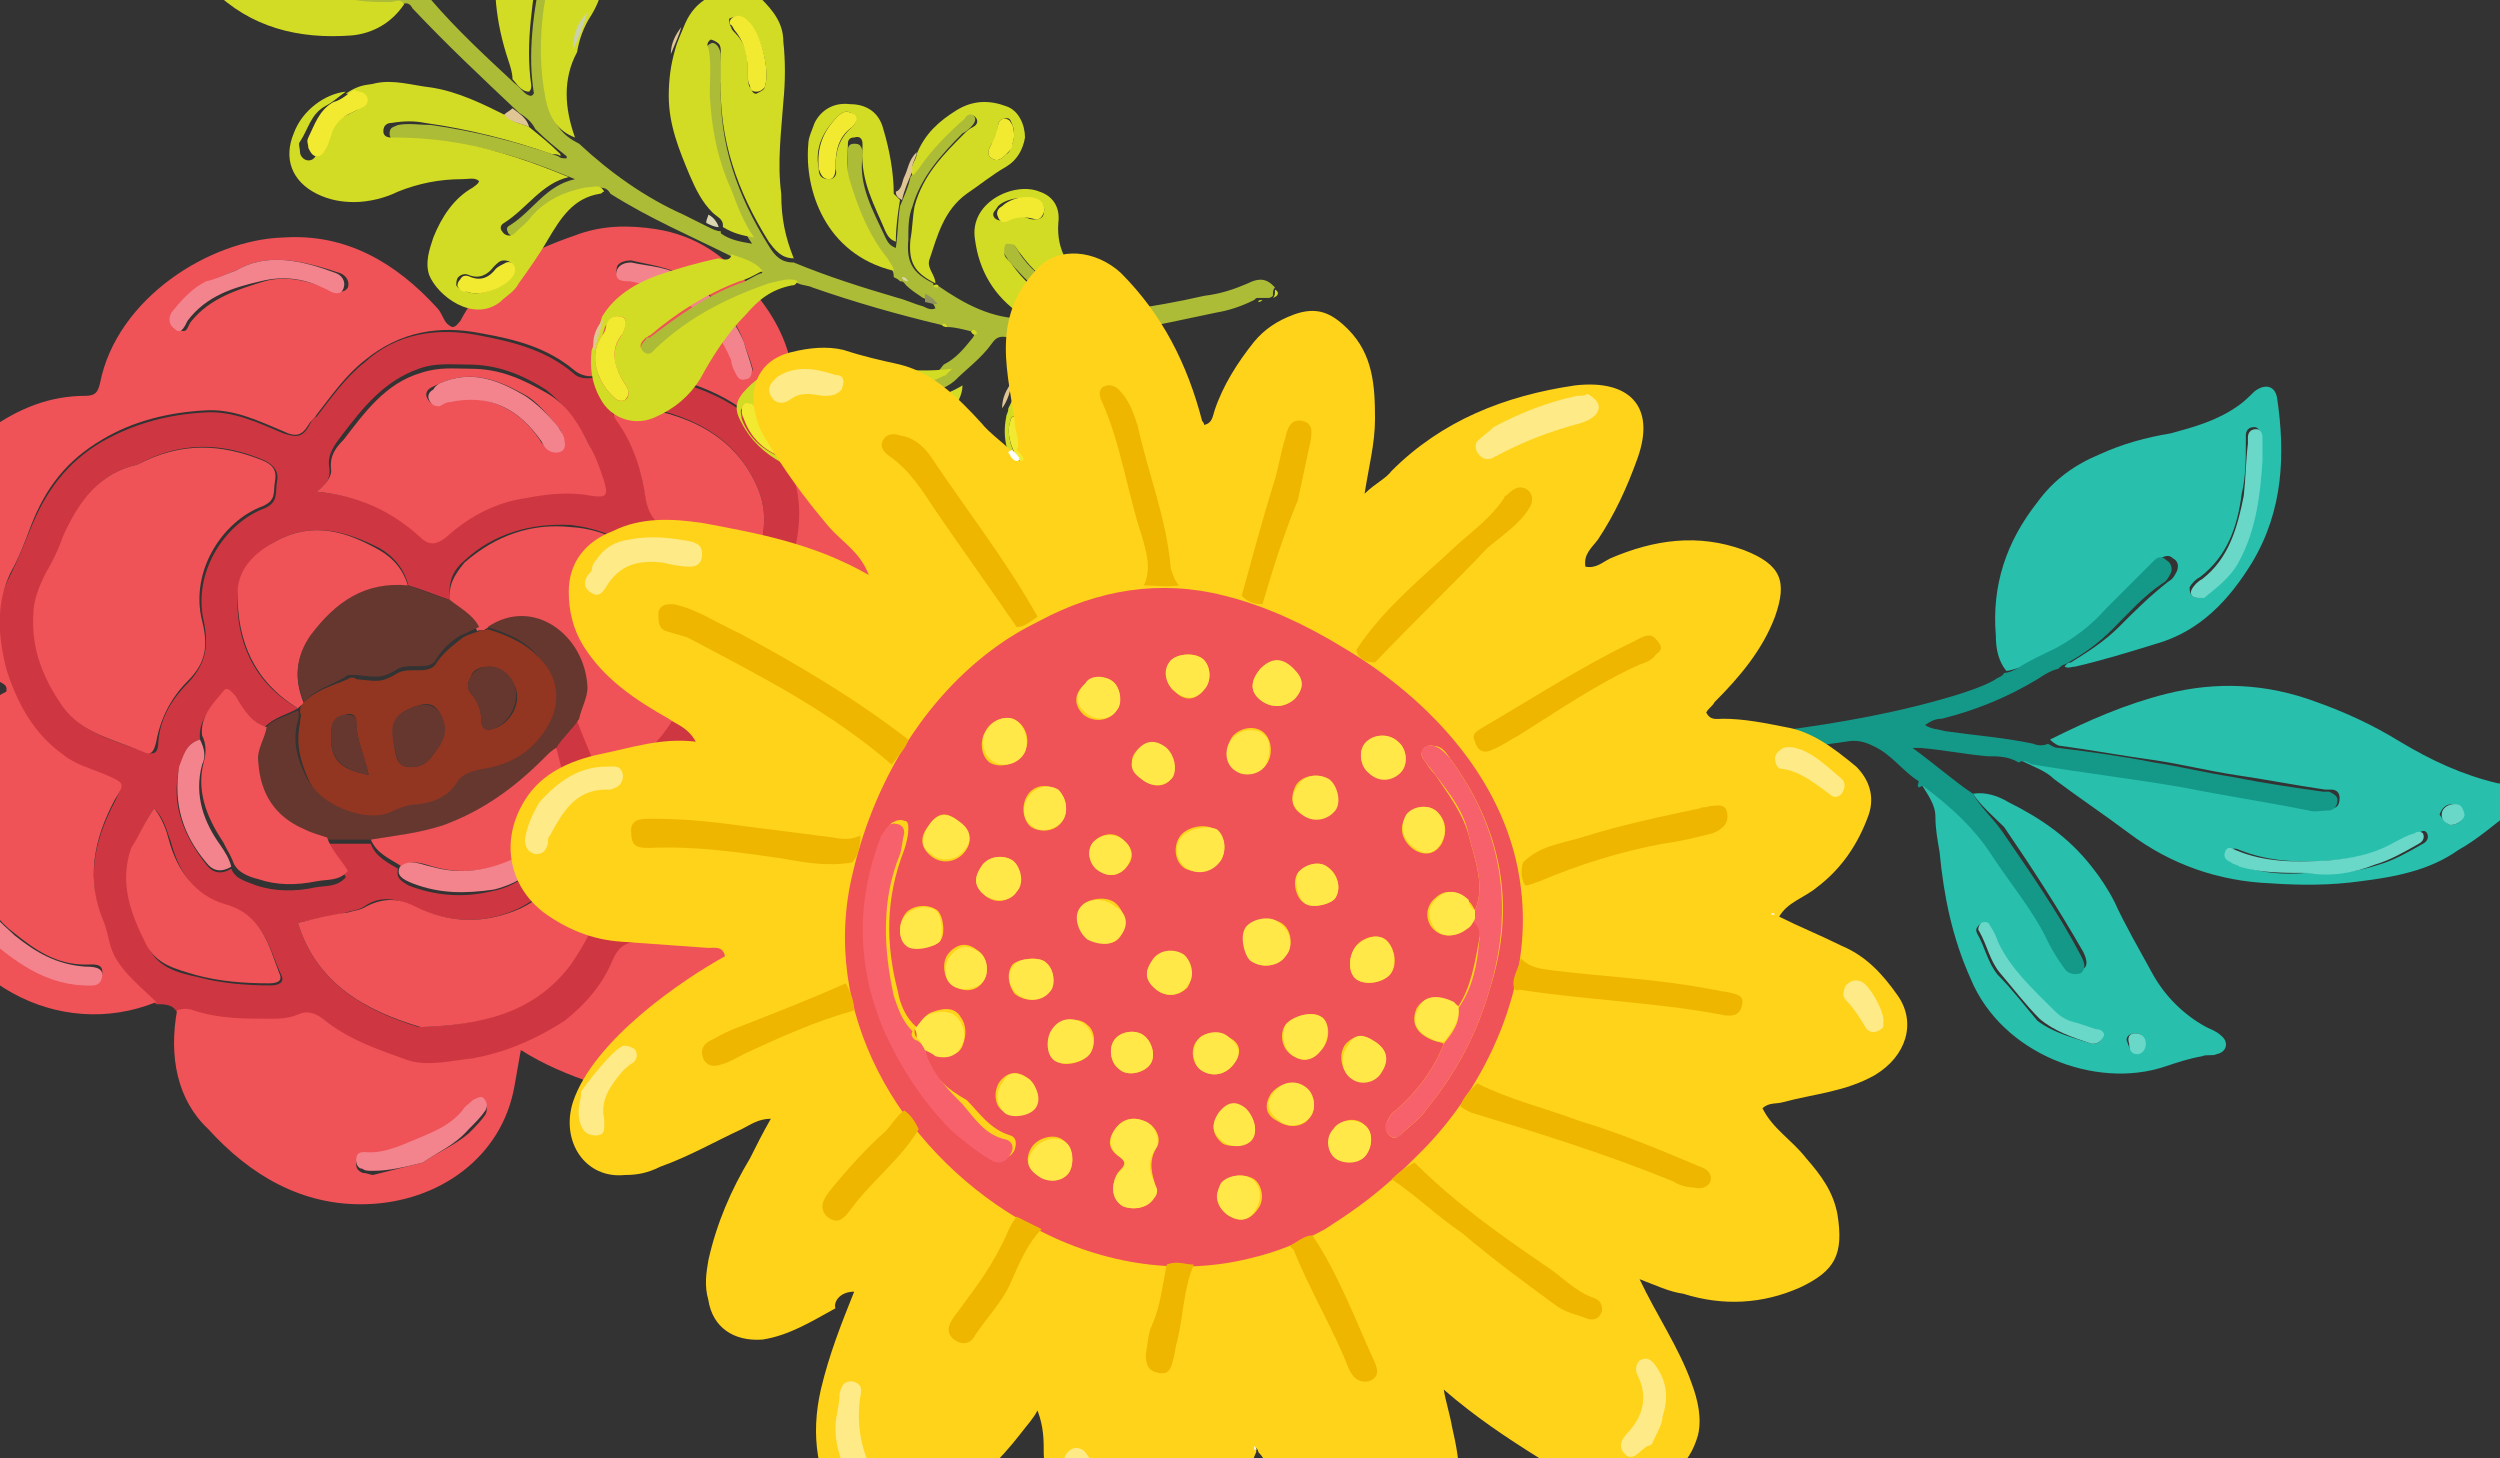 <?xml version="1.0" encoding="utf-8"?>
<!-- Generator: Adobe Illustrator 28.3.0, SVG Export Plug-In . SVG Version: 6.00 Build 0)  -->
<svg version="1.1" id="Layer_1" xmlns="http://www.w3.org/2000/svg" xmlns:xlink="http://www.w3.org/1999/xlink" x="0px" y="0px"
	 viewBox="0 0 120 70" style="enable-background:new 0 0 120 70;" xml:space="preserve">
<rect x="0" y="0" width="120" height="70" fill="#333333" stroke="none"/>
<style type="text/css">
	.st0{clip-path:url(#SVGID_00000179616654596612989610000018011019659690761121_);}
	.st1{fill:#CE3741;}
	.st2{fill:#EF5357;}
	.st3{fill:#66372F;}
	.st4{fill:#F3848E;}
	.st5{fill:#933621;}
	.st6{fill:#ADBC37;}
	.st7{fill:#D3DC25;}
	.st8{fill:#E0C695;}
	.st9{fill:#CAD2AD;}
	.st10{fill:#91945C;}
	.st11{fill:#DBD5B2;}
	.st12{fill:#F2EA31;}
	.st13{fill:#8BD2D2;}
	.st14{fill:#FFD138;}
	.st15{fill:#A0E0DE;}
	.st16{fill:#28BFAD;}
	.st17{fill:#149989;}
	.st18{fill:#6AD8C8;}
	.st19{fill:#FFD31A;}
	.st20{fill:#FFEA88;}
	.st21{fill:#EFB600;}
	.st22{fill:#FFFFFF;}
	.st23{fill:#F7616C;}
	.st24{fill:#FFE848;}
	.st25{fill:#EF6236;}
</style>
<g>
	<defs>
		<rect id="SVGID_1_" width="120" height="70"/>
	</defs>
	<clipPath id="SVGID_00000131361548949022493890000010662771739440458672_">
		<use xlink:href="#SVGID_1_"  style="overflow:visible;"/>
	</clipPath>
	<g style="clip-path:url(#SVGID_00000131361548949022493890000010662771739440458672_);">
		<g>
			<path class="st1" d="M37.4,21.7c0.1,0.2,0.3,0.3,0.4,0.4c0.8,1.5,0.7,3,0.4,4.6c-0.2,0.7-0.5,1.3-0.7,1.9
				c-0.2,0.5-0.1,0.9,0.2,1.2c1.3,1.2,2,2.7,2.5,4.5c0.5,1.9,0.2,3.8-0.7,5.4c-2,3.2-4.7,5.4-8.7,5.6c-0.6,0-1,0.2-1.3,0.9
				c-0.5,1.2-1.3,2.2-2.3,2.9c-1.3,0.9-2.8,1.5-4.4,1.8c-1,0.1-2.1,0.5-3.1,0.1c-1.4-0.5-2.9-1-4.1-2c-0.4-0.3-0.7-0.5-1.2-0.2
				C13.9,49,13.4,49,12.9,49c-1.2-0.1-2.4,0-3.6-0.4c-0.2-0.1-0.5-0.1-0.8,0c-0.2-0.4-0.6-0.4-1-0.4c-0.8-0.7-1.5-1.3-2-2.2
				c-0.3-0.5-0.3-1.1-0.5-1.6c-0.9-2.1-0.5-4,0.5-5.9c0.4-0.8,0.4-0.8-0.4-1.2c-0.7-0.3-1.5-0.5-2.1-1c-1.4-1-2.2-2.5-2.7-4.1
				c-0.5-1.5-0.6-3.1,0.2-4.6c0.4-0.8,0.7-1.6,1-2.3c0.7-1.7,1.7-3.1,3.4-4.1c1.6-0.9,3.2-1.3,4.9-1.4c1.4-0.1,2.6,0.5,3.8,1
				c0.6,0.2,0.9,0.2,1.2-0.3c0.1-0.2,0.2-0.4,0.4-0.5c0.7-0.9,1.4-1.9,2.3-2.6C19,16,21,15.7,23,16.1c1.6,0.3,3.2,0.7,4.5,1.8
				c0.3,0.3,0.7,0.3,1.2,0.2c0.9-0.3,1.8-0.3,2.6-0.1C33.8,18.6,36,19.4,37.4,21.7z M26.5,39.7c0.3-0.3,0.5-0.7,0.5-1.2
				c0.1-0.9-0.1-1.7-0.4-2.6c0.3-0.5,0.7-1,1.1-1.4c0.3,0.7,0.6,1.4,0.9,2.2c0.3,0.7,0.5,0.8,1.2,0.4c0.4-0.2,0.7-0.6,1-0.9
				c2.9-2.5,2.7-5.8,0.7-8.7c-1-1.4-2.4-2.1-4.1-2.3c-1.9-0.1-3.7,0.4-5.1,1.7c-0.6,0.5-0.8,1.1-0.7,1.9c-0.6-0.2-1.3-0.5-2-0.7
				c-0.2-0.8-0.7-1.4-1.4-1.8C16.6,25.5,15,25,13.2,26c-1,0.6-1.7,1.4-1.8,2.5c-0.1,2.3,0.8,4.3,2.9,5.5c-0.5,0.3-1.1,0.4-1.6,0.9
				c-0.7-0.3-1-0.8-1.5-1.3c-0.2-0.2-0.4-0.4-0.6-0.2c-0.5,0.6-1.1,1.2-1,2.1c-0.7,0.2-0.8,0.8-1,1.4c-0.4,1.7,0.2,3.2,1.3,4.6
				c0.3,0.4,0.7,0.5,1.2,0.2c0.2,0.5,0.7,0.6,1.2,0.8c0.9,0.3,1.9,0.3,2.8,0.1c0.5-0.1,1.1,0,1.5-0.5c-0.3-0.6-0.8-1-1-1.6
				c0.7,0,1.5,0,2.2,0c0.2,0.6,0.8,0.9,1.3,1.2c-0.1,0.5,0.2,0.6,0.5,0.8c1.3,0.5,2.6,0.6,3.9,0.3c1.2-0.2,2.1-0.9,2.8-1.8
				C26.8,40.5,26.8,40.1,26.5,39.7z M6.6,22.3c-1.8,0.4-2.8,1.7-3.4,3.5c-0.2,0.6-0.5,1.2-0.9,1.8c-0.3,0.6-0.6,1.3-0.6,2
				c-0.1,1.6,0.5,3,1.4,4.4C4,35.2,5.6,35.6,7,36.1c0.5,0.2,0.6-0.1,0.6-0.5c0.1-1.2,0.7-2.1,1.5-2.9c0.8-0.9,0.9-1.7,0.7-2.8
				c-0.6-2.4,1-4.8,2.9-5.5c0.7-0.3,0.5-0.8,0.6-1.3c0.1-0.5-0.2-0.8-0.6-1C10.6,21.2,8.6,21.2,6.6,22.3z M14.3,44.3
				c0.9,2.9,3.2,4.2,5.8,5c2.8-0.1,5.4-0.6,7.2-3c1.3-1.9,2.3-4,1.2-6.5c-0.4,0.6-0.8,1.1-1.1,1.6c-0.7,0.9-1.5,1.7-2.5,2.2
				c-1.7,0.8-3.4,0.7-5.1-0.1c-0.8-0.4-1.6-0.5-2.3,0c-0.3,0.2-0.6,0.2-0.9,0.3C15.9,44,15.1,44.1,14.3,44.3z M15.2,23.6
				c2,0.2,3.6,0.8,5,2.1c0.4,0.4,0.7,0.3,1.1-0.1c1.1-0.9,2.4-1.7,3.9-1.9c1-0.1,2.1-0.3,3.1-0.1c0.7,0.1,0.8-0.1,0.6-0.7
				c-0.2-0.6-0.4-1.1-0.7-1.7c-0.5-0.9-1.1-1.8-2-2.5c-1.1-0.7-2.3-1.2-3.7-1.2c-0.8,0-1.6-0.1-2.4,0.2c-1.7,0.6-2.7,1.9-3.7,3.2
				c-0.3,0.4-0.7,0.9-0.6,1.5C15.9,23,15.6,23.3,15.2,23.6z M34.8,30.1c-0.2,0.3-0.1,0.4-0.1,0.6c0.3,2.4-0.3,4.6-2.1,6.3
				c-0.6,0.5-1.1,0.9-1.7,1.4c-0.5,0.3-0.7,0.6-0.5,1.3c0.3,1,0.4,1.9,0.3,3c-0.1,1,0,1,0.9,0.9c0.2,0,0.3-0.1,0.5-0.1
				c2.4-0.8,4.3-2.1,5.6-4.3c0.7-1.1,1-2.3,0.9-3.5C38.3,33.2,37.4,31.1,34.8,30.1z M36.4,23.5c-1.1-2.7-3.5-3.7-6.2-4.1
				c-0.1,0-0.2,0-0.3,0c-0.5,0.1-0.7,0.3-0.3,0.7c0.8,1.1,1.2,2.5,1.4,3.8c0.1,0.6,0.3,0.9,0.7,1.2c0.7,0.6,1.5,1.2,1.9,2
				c0.4,0.8,1.1,0.8,1.7,1c0.4,0.1,0.7-0.1,0.8-0.5C36.5,26.4,37,25,36.4,23.5z M7.4,38.8c-0.5,0.7-0.7,1.3-1,2
				c-0.6,1.7,0,3.1,0.7,4.6c0.4,1,1.4,1.3,2.4,1.5c1.1,0.3,2.3,0.4,3.5,0.4c0.3,0,0.7-0.1,0.5-0.5c-0.6-1.3-0.8-2.8-2.6-3.3
				c-1.5-0.4-2.3-1.6-2.7-3.1C8,39.9,7.9,39.3,7.4,38.8z"/>
			<path class="st2" d="M37.4,21.7c-1.3-2.4-3.6-3.2-6-3.8c-0.9-0.3-1.8-0.1-2.6,0.1c-0.4,0.1-0.8,0.1-1.2-0.2
				c-1.3-1.1-2.8-1.5-4.5-1.8c-2-0.4-3.9-0.1-5.6,1.3c-0.9,0.7-1.6,1.7-2.3,2.6c-0.1,0.2-0.3,0.3-0.4,0.5c-0.3,0.5-0.6,0.6-1.2,0.3
				c-1.2-0.5-2.4-1.1-3.8-1c-1.7,0.1-3.4,0.5-4.9,1.4c-1.7,1-2.7,2.3-3.4,4.1c-0.3,0.8-0.6,1.6-1,2.3c-0.7,1.5-0.6,3-0.2,4.6
				c0.5,1.6,1.3,3.1,2.7,4.1c0.6,0.5,1.4,0.7,2.1,1c0.9,0.4,0.9,0.4,0.4,1.2c-1,1.9-1.4,3.8-0.5,5.9c0.2,0.5,0.2,1,0.5,1.6
				c0.5,0.9,1.3,1.5,2,2.2c-4.7,1.9-9.9-1-11.1-6c-0.9-3.7,0.8-6.3,3.3-8.5c0.2-0.2,0.4-0.3,0.6-0.4c0.1-0.4-0.3-0.4-0.5-0.6
				c-1.6-1.3-2.8-2.8-3.3-4.8c-0.7-3.1,0.5-5.4,3-7.2c1.4-1,2.9-1.6,4.6-1.6c0.5,0,0.6-0.2,0.7-0.6c0.8-4.1,5.3-6.9,8.8-7
				c3-0.2,5.4,1.2,7.4,3.4c0.1,0.1,0.2,0.3,0.3,0.5s0.2,0.3,0.4,0.4c0.2,0,0.3-0.2,0.4-0.3c1.2-2.3,3.2-3.3,5.5-4.1
				c1.3-0.5,2.6-0.5,3.9-0.3c1.9,0.3,3.4,1.3,4.6,2.9C38.1,16.2,38.7,18.8,37.4,21.7z M11.3,13c-0.6,0.2-0.9,0.4-1.2,0.5
				c-0.6,0.3-1.1,0.8-1.5,1.3c-0.3,0.3-0.2,0.7,0,1C9,16.1,9,15.6,9.2,15.4c0.9-1.1,2.2-1.5,3.5-1.9c1.1-0.3,2.1,0,3.2,0.4
				c0.3,0.1,0.6,0.2,0.8-0.1c0.1-0.3-0.1-0.6-0.4-0.7C14.5,12.5,12.8,12.1,11.3,13z M35.7,16.4c-0.5-1.4-1.6-2.3-2.8-3.1
				c-0.8-0.5-1.8-0.6-2.6-0.8c-0.3,0-0.7,0.1-0.7,0.4c-0.1,0.4,0.3,0.4,0.6,0.5c0.2,0.1,0.4,0.1,0.6,0.1c2.1,0.4,3.5,1.7,4.3,3.7
				c0.1,0.2,0.2,0.4,0.2,0.6c0.1,0.2,0.2,0.4,0.5,0.3c0.2-0.1,0.4-0.3,0.3-0.5C36,17.2,35.8,16.8,35.7,16.4z M-1.1,43.6
				c-0.3,0.3-0.2,0.6,0,0.9c1.5,1.3,3,2.6,5.1,2.7c0.4,0,0.8,0.1,0.9-0.4c0.1-0.6-0.4-0.5-0.8-0.5c-1.4,0-2.4-0.7-3.4-1.5
				c-0.4-0.3-0.7-0.6-1-1C-0.5,43.7-0.8,43.5-1.1,43.6z M-2.5,27.7c0.1,0.2,0.2,0.4,0.2,0.6c0.2,0.4,0.4,0.7,0.8,0.5
				c0.4-0.2,0.1-0.5,0-0.8c0-0.1-0.1-0.2-0.1-0.3c-0.5-1-0.5-2.1,0-3.1c0.1-0.1,0.1-0.3,0.2-0.5c0.1-0.2,0.1-0.4-0.1-0.5
				c-0.2-0.1-0.4-0.1-0.6,0.1c-0.1,0.2-0.3,0.4-0.4,0.7C-3,25.5-3,26.6-2.5,27.7z"/>
			<path class="st2" d="M8.5,48.5c0.3-0.1,0.5-0.1,0.8,0c1.2,0.4,2.4,0.4,3.6,0.4c0.5,0,0.9,0,1.4-0.2c0.4-0.2,0.8-0.1,1.2,0.2
				c1.2,1,2.7,1.5,4.1,2c1,0.3,2.1,0,3.1-0.1c1.6-0.3,3-0.9,4.4-1.8c1-0.8,1.8-1.7,2.3-2.9c0.3-0.7,0.7-0.9,1.3-0.9
				c4-0.2,6.7-2.4,8.7-5.6c1-1.6,1.2-3.5,0.7-5.4c-0.4-1.8-1.2-3.2-2.5-4.5c-0.4-0.4-0.4-0.7-0.2-1.2c0.3-0.6,0.6-1.3,0.7-1.9
				c0.4-1.6,0.4-3.1-0.4-4.6c1.8,0.1,3.3,1.1,4.7,2.2c0.4,0.3,0.8,0.7,1.2,1c1.1,1,1.7,2.2,1.7,3.6c0.1,2.4-1,4.5-3.3,6.1
				c1.1,1.8,1.3,3.6,0.6,5.6c-0.8,2.2-2.5,2.9-4.7,3.2c0.6,1.6,0.5,3.1-0.3,4.6c-1.7,3.7-5.9,4.7-9.1,3.7c-1.2-0.4-2.4-0.9-3.5-1.6
				c-0.1,0.6-0.2,1.1-0.3,1.7c-0.6,3.5-3.7,5.6-7.1,5.7c-3.1,0.1-5.6-1.4-7.6-3.6C8.5,52.8,8.1,50.7,8.5,48.5z M20.3,55.8
				c0.7-0.5,1.5-0.8,2.2-1.4c0.3-0.3,0.6-0.6,0.8-0.9c0.1-0.2,0.1-0.4-0.1-0.6c-0.2-0.1-0.4-0.1-0.5,0.1c-0.2,0.1-0.3,0.3-0.5,0.5
				c-0.5,0.5-1.1,0.9-1.8,1.2c-0.9,0.3-1.8,0.9-2.9,0.8c-0.3,0-0.4,0.2-0.4,0.4s0.1,0.3,0.3,0.4c0.2,0,0.4,0.1,0.5,0.1
				C18.7,56.2,19.5,56,20.3,55.8z M43.7,27.8c-0.3-1.1-1.2-1.8-2.1-2.4c-0.2-0.2-0.5-0.2-0.7,0c-0.2,0.2,0,0.4,0.1,0.6
				c0.2,0.2,0.5,0.4,0.7,0.7c0.9,0.9,1.5,1.8,1.2,3.2c0,0.3-0.1,0.6-0.1,0.9c0,0.2,0.1,0.5,0.4,0.5c0.3,0,0.5-0.2,0.5-0.5
				C43.9,29.7,44.3,28.7,43.7,27.8z M34.9,50c0.6-0.6,1.3-1.2,1.7-2.1c0.4-0.7,0.5-1.4,0.5-2.1c0-0.3-0.1-0.6-0.4-0.6
				c-0.3,0-0.4,0.2-0.5,0.5c0,0.4-0.1,0.9-0.2,1.3c-0.3,0.9-1,1.6-1.6,2.2c-0.2,0.2-0.4,0.4-0.2,0.6C34.2,50.2,34.5,50.2,34.9,50z
				 M41.8,37.8c-0.1-0.1-0.2-0.3-0.5-0.3s-0.4,0.3-0.3,0.5c0.1,0.6-0.1,1.1-0.3,1.6c-0.1,0.2-0.1,0.4-0.1,0.6
				c0.1,0.3,0.4,0.5,0.7,0.2C41.7,40.2,42,38.4,41.8,37.8z"/>
			<path class="st2" d="M6.6,22.3c2.1-1.1,4-1,6-0.2c0.5,0.2,0.7,0.5,0.6,1c-0.1,0.5,0.1,0.9-0.6,1.2c-1.9,0.7-3.5,3.1-2.9,5.5
				C10,31,9.9,31.8,9,32.7c-0.8,0.8-1.3,1.8-1.5,2.9c-0.1,0.4-0.2,0.7-0.6,0.5c-1.4-0.6-3-0.9-3.9-2.2c-0.9-1.3-1.5-2.7-1.4-4.4
				c0-0.7,0.3-1.4,0.6-2C2.5,27,2.8,26.4,3,25.8C3.8,24,4.8,22.7,6.6,22.3z"/>
			<path class="st2" d="M21.6,28.9c-0.1-0.8,0.2-1.3,0.7-1.9c1.5-1.3,3.2-1.9,5.1-1.7c1.7,0.1,3.1,0.9,4.1,2.3
				c2,2.8,2.3,6.1-0.7,8.7c-0.3,0.3-0.7,0.6-1,0.9c-0.6,0.4-0.9,0.3-1.2-0.4c-0.3-0.7-0.6-1.4-0.9-2.2c0.1-0.5,0.4-1,0.4-1.5
				c-0.1-2.5-2.6-4.4-4.8-2.9c-0.1,0.1-0.3,0-0.4,0.1C22.7,29.6,22.1,29.3,21.6,28.9z"/>
			<path class="st2" d="M14.3,44.3c0.8-0.2,1.6-0.4,2.4-0.5c0.3-0.1,0.6-0.1,0.9-0.3c0.8-0.4,1.5-0.4,2.3,0c1.6,0.8,3.3,0.9,5.1,0.1
				c1-0.5,1.8-1.2,2.5-2.2c0.4-0.5,0.7-1,1.1-1.6c1,2.5,0.1,4.6-1.2,6.5c-1.8,2.4-4.4,2.9-7.2,3C17.5,48.5,15.2,47.2,14.3,44.3z"/>
			<path class="st2" d="M15.2,23.6c0.4-0.3,0.7-0.7,0.7-1c-0.1-0.7,0.2-1.1,0.6-1.5c1-1.3,2-2.7,3.7-3.2c0.9-0.3,1.6-0.2,2.4-0.2
				c1.4,0,2.5,0.5,3.7,1.2c1,0.6,1.5,1.5,2,2.5c0.3,0.5,0.5,1.1,0.7,1.7c0.2,0.7,0.1,0.8-0.6,0.7c-1-0.2-2.1-0.1-3.1,0.1
				c-1.5,0.2-2.8,0.9-3.9,1.9c-0.4,0.3-0.7,0.4-1.1,0.1C18.8,24.5,17.2,23.8,15.2,23.6z M21.1,18.4c0,0-0.2,0.1-0.4,0.2
				c-0.2,0.1-0.3,0.3-0.2,0.5c0.1,0.2,0.3,0.4,0.5,0.3c0.2,0,0.3-0.1,0.5-0.2c1.9-0.3,3.4,0.4,4.4,1.9c0.1,0.2,0.3,0.4,0.5,0.5
				c0.4,0.2,0.7-0.1,0.6-0.5c0-0.3-0.1-0.5-0.3-0.7c-0.5-0.6-1-1.2-1.6-1.5C24,18.3,22.7,17.7,21.1,18.4z"/>
			<path class="st2" d="M34.8,30.1c2.6,0.9,3.5,3.2,3.8,5.6c0.2,1.2-0.2,2.4-0.9,3.5c-1.3,2.1-3.3,3.5-5.6,4.3
				c-0.1,0.1-0.3,0.1-0.5,0.1c-1,0.1-1.1,0.1-0.9-0.9c0.1-1,0-2-0.3-3c-0.2-0.7,0.1-1,0.5-1.3c0.6-0.4,1.2-0.9,1.7-1.4
				c1.8-1.7,2.4-3.9,2.1-6.3C34.7,30.6,34.6,30.4,34.8,30.1z"/>
			<path class="st3" d="M23.4,30.1c2.2-1.5,4.7,0.4,4.8,2.9c0,0.5-0.3,1-0.4,1.5c-0.3,0.5-0.8,0.9-1.1,1.4c-0.2,0.2-0.4,0.3-0.6,0.5
				c-1.4,1.4-2.9,2.5-4.8,3.2c-1.1,0.4-2.3,0.5-3.5,0.7c-0.7,0-1.5,0-2.2,0c-0.4-0.1-0.8-0.2-1.1-0.4c-1.4-0.6-2.1-1.7-2.2-3.2
				c0-0.6,0.3-1.1,0.4-1.7c0.4-0.5,1-0.6,1.6-0.9l0,0c0.1,0.2,0,0.4,0,0.5c-0.3,1,0,1.9,0.4,2.7c0.6,1.2,2.8,2.2,3.9,1.6
				c0.5-0.2,1-0.4,1.4-0.4c0.8-0.1,1.4-0.3,1.8-1c0.3-0.4,0.8-0.6,1.3-0.7c1.3-0.2,2.3-0.9,3-1.9c0.7-1.1,0.7-2.2-0.2-3.3
				C25.3,30.8,24.4,30.4,23.4,30.1z"/>
			<path class="st2" d="M36.4,23.5c0.6,1.5,0.1,2.8-0.3,4.2c-0.1,0.4-0.4,0.6-0.8,0.5c-0.7-0.2-1.4-0.1-1.7-1
				c-0.4-0.8-1.1-1.5-1.9-2c-0.4-0.3-0.6-0.7-0.7-1.2c-0.2-1.4-0.6-2.7-1.4-3.8c-0.3-0.4-0.1-0.7,0.3-0.7c0.1,0,0.2,0,0.3,0
				C32.8,19.8,35.3,20.8,36.4,23.5z"/>
			<path class="st2" d="M14.3,34c-2.1-1.3-2.9-3.2-2.9-5.5c0-1.1,0.7-1.9,1.8-2.5c1.8-1,3.4-0.5,5,0.4c0.7,0.4,1.2,1,1.4,1.8
				c-2.1-0.2-3.5,0.7-4.7,2.4c-0.7,1-0.8,2-0.3,3.2C14.5,33.8,14.4,33.9,14.3,34L14.3,34z"/>
			<path class="st2" d="M12.8,34.9c-0.1,0.6-0.5,1.1-0.4,1.7c0.1,1.5,0.8,2.6,2.2,3.2c0.4,0.2,0.8,0.3,1.1,0.4
				c0.2,0.6,0.7,1.1,1,1.6c-0.4,0.5-1,0.4-1.5,0.5c-1,0.2-1.9,0.2-2.8-0.1c-0.4-0.1-1-0.3-1.2-0.8c-0.1-0.3-0.3-0.6-0.5-1
				c-0.8-1.2-1.3-2.5-0.9-3.9c0.1-0.4,0.1-0.8-0.1-1.2c-0.1-0.9,0.5-1.5,1-2.1c0.2-0.3,0.4,0,0.6,0.2C11.7,34.1,12.1,34.7,12.8,34.9
				z"/>
			<path class="st2" d="M7.4,38.8c0.4,0.5,0.6,1.1,0.7,1.5c0.4,1.5,1.3,2.7,2.7,3.1c1.8,0.5,2.1,2,2.6,3.3c0.2,0.4-0.1,0.5-0.5,0.5
				c-1.2,0-2.4-0.1-3.5-0.4c-1-0.3-1.9-0.5-2.4-1.5c-0.7-1.4-1.3-2.9-0.7-4.6C6.7,40.1,6.9,39.5,7.4,38.8z"/>
			<path class="st3" d="M14.6,33.7c-0.5-1.1-0.4-2.2,0.3-3.2c1.2-1.6,2.6-2.6,4.7-2.4c0.6,0.2,1.3,0.5,2,0.7
				c0.5,0.4,1.1,0.7,1.4,1.3c-0.3,0.1-0.6,0.3-0.9,0.4c-0.5,0.3-0.9,0.7-1.2,1.2c-0.3,0.5-1.2,0.1-1.8,0.4c-0.8,0.5-1,0.4-2,0.3
				c-0.1,0-0.3,0-0.4,0C16,32.9,15.2,33,14.6,33.7z"/>
			<path class="st2" d="M17.8,40.3c1.2-0.2,2.3-0.3,3.5-0.7c1.9-0.7,3.4-1.8,4.8-3.2c0.2-0.2,0.4-0.4,0.6-0.5
				c0.2,0.8,0.5,1.7,0.4,2.6c-0.1,0.5-0.2,0.8-0.5,1.2c-0.4,0.1-0.7,0.4-1,0.8c-0.3,0.3-0.5,0.6-0.8,0.7c-1.3,0.6-2.6,0.8-4,0.4
				c-0.4-0.1-1-0.4-1.5,0C18.7,41.2,18.1,41,17.8,40.3z"/>
			<path class="st4" d="M19.2,41.6c0.5-0.4,1-0.1,1.5,0c1.4,0.4,2.7,0.2,4-0.4c0.4-0.2,0.6-0.4,0.8-0.7c0.3-0.3,0.6-0.7,1-0.8
				c0.3,0.4,0.3,0.8,0,1.2c-0.8,0.9-1.6,1.5-2.8,1.8c-1.4,0.2-2.6,0.2-3.9-0.3C19.3,42.2,19,42,19.2,41.6z"/>
			<path class="st4" d="M9.6,35.5c0.2,0.4,0.3,0.8,0.1,1.2c-0.4,1.5,0.1,2.8,0.9,3.9c0.2,0.3,0.4,0.6,0.5,1
				c-0.5,0.3-0.9,0.2-1.2-0.2c-1.1-1.3-1.6-2.8-1.3-4.6C8.8,36.3,8.9,35.7,9.6,35.5z"/>
			<path class="st4" d="M11.3,13c1.5-0.9,3.2-0.5,4.8,0.1c0.3,0.1,0.5,0.4,0.4,0.7c-0.1,0.4-0.5,0.3-0.8,0.1c-1-0.5-2-0.7-3.2-0.4
				c-1.3,0.3-2.6,0.7-3.5,1.9c-0.1,0.2-0.3,0.7-0.6,0.4c-0.3-0.2-0.4-0.6,0-1c0.4-0.5,0.9-1,1.5-1.3C10.4,13.4,10.7,13.2,11.3,13z"
				/>
			<path class="st4" d="M35.7,16.4c0.1,0.4,0.3,0.9,0.4,1.3c0,0.3-0.1,0.5-0.3,0.5c-0.3,0.1-0.4-0.1-0.5-0.3
				c-0.1-0.2-0.2-0.4-0.2-0.6c-0.8-1.9-2.2-3.2-4.3-3.7c-0.2,0-0.5-0.1-0.6-0.1c-0.3,0-0.7,0-0.6-0.5c0.1-0.3,0.4-0.4,0.7-0.4
				c0.9,0.2,1.9,0.2,2.6,0.8C34.1,14.1,35.1,15,35.7,16.4z"/>
			<path class="st4" d="M-1.1,43.6c0.3-0.1,0.6,0,0.8,0.3c0.3,0.4,0.7,0.7,1,1c1,0.8,2,1.4,3.4,1.5c0.3,0,0.9,0,0.8,0.5
				c-0.1,0.5-0.5,0.4-0.9,0.4c-2.1-0.1-3.6-1.4-5.1-2.7C-1.4,44.2-1.4,43.9-1.1,43.6z"/>
			<path class="st4" d="M-2.5,27.7c-0.5-1.1-0.5-2.2,0-3.3c0.1-0.2,0.3-0.4,0.4-0.7c0.1-0.2,0.4-0.3,0.6-0.1
				c0.2,0.1,0.2,0.3,0.1,0.5s-0.1,0.4-0.2,0.5c-0.5,1-0.5,2.1,0,3.1c0,0.1,0.1,0.2,0.1,0.3c0.1,0.3,0.4,0.6,0,0.8
				c-0.4,0.2-0.7-0.2-0.8-0.5C-2.4,28.1-2.4,28-2.5,27.7z"/>
			<path class="st4" d="M20.3,55.8c-0.8,0.2-1.6,0.4-2.4,0.4c-0.2,0-0.4,0-0.5-0.1c-0.2,0-0.3-0.2-0.3-0.4c0-0.3,0.1-0.4,0.4-0.4
				c1,0.1,1.9-0.4,2.9-0.8c0.7-0.3,1.3-0.6,1.8-1.2c0.1-0.2,0.3-0.3,0.5-0.5c0.2-0.1,0.4-0.2,0.5-0.1c0.2,0.2,0.2,0.4,0.1,0.6
				c-0.2,0.3-0.5,0.6-0.8,0.9C21.8,55,21,55.3,20.3,55.8z"/>
			<path class="st4" d="M43.7,27.8c0.5,0.9,0.2,1.9,0.2,2.9c0,0.3-0.2,0.5-0.5,0.5c-0.3,0-0.3-0.3-0.4-0.5c0-0.3,0-0.6,0.1-0.9
				c0.2-1.3-0.3-2.3-1.2-3.2c-0.3-0.2-0.5-0.4-0.7-0.7c-0.2-0.1-0.3-0.4-0.1-0.6c0.2-0.2,0.5-0.2,0.7,0C42.5,26,43.4,26.7,43.7,27.8
				z"/>
			<path class="st4" d="M34.9,50c-0.4,0.2-0.6,0.2-0.8-0.1c-0.2-0.3,0-0.5,0.2-0.6c0.7-0.6,1.3-1.3,1.6-2.2c0.1-0.4,0.2-0.8,0.2-1.3
				c0-0.3,0.2-0.5,0.5-0.5c0.3,0,0.4,0.3,0.4,0.6c0,0.7-0.2,1.5-0.5,2.1C36.1,48.8,35.4,49.5,34.9,50z"/>
			<path class="st4" d="M41.8,37.8c0.3,0.6-0.1,2.3-0.5,2.7c-0.2,0.2-0.6,0.1-0.7-0.2c0-0.3,0-0.4,0.1-0.6c0.2-0.5,0.3-1.1,0.3-1.6
				c0-0.2,0.1-0.5,0.3-0.5C41.6,37.5,41.7,37.7,41.8,37.8z"/>
			<path class="st5" d="M14.6,33.7c0.6-0.6,1.4-0.8,2.1-1.1c0.1-0.1,0.3-0.1,0.4,0c1,0.1,1.2,0.2,2-0.3c0.6-0.3,1.4,0.1,1.8-0.4
				c0.3-0.5,0.8-0.9,1.2-1.2c0.2-0.2,0.6-0.3,0.9-0.4c0.1-0.1,0.3,0,0.4-0.1c1,0.3,1.9,0.7,2.6,1.5c0.9,1,0.9,2.2,0.2,3.3
				c-0.7,1.1-1.7,1.7-3,1.9c-0.5,0.1-1,0.2-1.3,0.7c-0.4,0.6-1,0.9-1.8,1c-0.5,0-1,0.2-1.4,0.4c-1.2,0.5-3.4-0.4-3.9-1.6
				c-0.4-0.9-0.6-1.7-0.4-2.7c0-0.2,0.1-0.4,0-0.5C14.4,33.9,14.5,33.8,14.6,33.7z M19.7,34c-0.7,0.3-0.9,0.7-0.8,1.7
				c0.1,0.5,0.1,1,0.6,1.1c0.5,0.1,1-0.1,1.3-0.6c0.1-0.1,0.2-0.3,0.3-0.4c0.3-0.6,0.3-1.1,0-1.6C20.8,33.7,20.4,33.7,19.7,34z
				 M24.7,32.9c-0.2-0.5-0.7-0.9-1.2-0.9c-0.4,0-0.8,0.1-0.9,0.5c-0.2,0.3-0.2,0.6,0.1,0.9c0.3,0.4,0.4,0.7,0.4,1.2
				c0,0.3,0.2,0.5,0.5,0.4C24.5,34.8,25.1,33.7,24.7,32.9z M17.7,37.2c-0.2-0.9-0.6-1.7-0.6-2.6c0-0.3-0.3-0.4-0.5-0.3
				c-0.4,0.1-0.6,0.3-0.7,0.7C15.8,36.4,16.2,36.9,17.7,37.2z"/>
			<path class="st4" d="M21.1,18.4c1.6-0.7,2.9-0.1,4.1,0.6c0.6,0.4,1.1,0.9,1.6,1.5c0.1,0.2,0.3,0.4,0.3,0.7
				c0.1,0.4-0.2,0.6-0.6,0.5c-0.3-0.1-0.4-0.3-0.5-0.5c-1.1-1.6-2.5-2.3-4.4-1.9c-0.2,0-0.3,0.1-0.5,0.2c-0.3,0-0.4-0.1-0.5-0.3
				c-0.1-0.2,0-0.4,0.2-0.5C20.9,18.5,21.1,18.4,21.1,18.4z"/>
			<path class="st3" d="M19.7,34c0.6-0.3,1.1-0.2,1.4,0.2c0.3,0.5,0.4,1,0,1.6c-0.1,0.1-0.2,0.3-0.3,0.4c-0.3,0.5-0.8,0.7-1.3,0.6
				s-0.5-0.7-0.6-1.1C18.7,34.8,18.9,34.3,19.7,34z"/>
			<path class="st3" d="M24.7,32.9c0.3,0.8-0.3,1.9-1.1,2.1c-0.3,0.1-0.5-0.1-0.5-0.4c0-0.5-0.2-0.9-0.4-1.2
				c-0.3-0.3-0.3-0.6-0.1-0.9c0.2-0.4,0.6-0.5,0.9-0.5C24.1,32,24.5,32.4,24.7,32.9z"/>
			<path class="st3" d="M17.7,37.2c-1.5-0.3-1.9-0.9-1.8-2.2c0-0.4,0.3-0.7,0.7-0.7c0.3,0,0.5,0.1,0.5,0.3
				C17.1,35.5,17.5,36.3,17.7,37.2z"/>
		</g>
		<g>
			<path class="st6" d="M46.6,15.9c-0.4-0.1-0.8-0.2-1.1-0.2c-0.1-0.2-0.2-0.1-0.3-0.1c-2.1-0.5-4.2-1.1-6.2-1.8
				c-0.2-0.1-0.5-0.1-0.7-0.2c-0.5-0.2-1-0.1-1.4,0.1c-2,0.7-3.9,1.6-5.4,3.1c-0.1,0.2-0.4,0.4-0.6,0.2c-0.3-0.2-0.1-0.5,0.1-0.7
				c0-0.1,0.1-0.1,0.2-0.1c1.3-1,2.7-2,4.3-2.6c0.4-0.1,0.7-0.4,1.1-0.5c-0.4-0.5-1-0.6-1.5-0.8c-2-1-3.9-1.8-5.8-3
				c-0.2-0.4-0.6-0.3-0.9-0.2c-1,0.1-1.9,0.6-2.6,1.4c-0.3,0.3-0.6,0.6-0.8,0.8c-0.2,0.2-0.4,0.1-0.6-0.1c-0.1-0.2-0.1-0.3,0.1-0.4
				c1.1-0.7,1.7-1.9,3.1-2.2c-1.7-0.7-3.3-1.3-5.1-1.6c-1.1-0.2-2.3-0.4-3.4-0.3c-0.2,0-0.4,0-0.4-0.3c0-0.3,0.2-0.3,0.4-0.4
				c0.5-0.1,1.1,0,1.6,0c2.1,0.3,4.1,0.8,6.1,1.5c0.1,0.1,0.2,0.1,0.4,0.1c0,0,0-0.1,0-0.1c-0.5-0.4-1-0.8-1.5-1.3
				c-0.2-0.4-0.5-0.6-0.8-0.8c-1.8-1.7-3.5-3.3-5.1-5c-0.2-0.4-0.5-0.2-0.7-0.1c-0.7,0.1-1.4,0.1-2.1-0.2c-1.2-0.4-2.4-0.8-3.6-1.4
				c-0.5-0.3-1-0.6-1.4-1c-0.1-0.1-0.2-0.3,0-0.4C11.8-3.1,12-3.1,12.2-3c0.2,0.1,0.4,0.3,0.6,0.5c1.5,1,3.1,1.8,5,2
				c0.3,0,0.5,0.1,0.8-0.1l0,0c0.1,0.1,0.1,0.1,0.2,0c0.1-0.1,0-0.2,0-0.3c-0.9-1.5-1.8-2.9-2.9-4.2C15-6.1,14.4-7,13.9-7.9
				c-0.3-0.5-0.5-1-1-1.4c0-0.1-0.1-0.1-0.2-0.1c-0.1-0.1-0.1-0.1-0.2-0.2c-0.8-0.9-1.7-1.6-2.7-2.1c-0.3-0.2-0.6-0.3-0.8-0.6
				c-0.1-0.2-0.2-0.4-0.1-0.5c0.1-0.2,0.3-0.2,0.5-0.1c0.2,0,0.3,0.2,0.5,0.3c0.9,0.6,1.8,1.1,2.6,1.8c0.4-0.5,0.3-1.1,0.4-1.6
				c0.1-0.4,0.2-0.6,0.5-0.5c0.4,0,0.4,0.4,0.4,0.7c0,0.6-0.2,1.2-0.1,1.8c0,0.4,0.1,0.7,0.4,1c0.6,1.4,1.3,2.7,2.2,3.8
				c0.2,0.2,0.3,0.5,0.6,0.7c0.2,0.2,0.3,0.5,0.6,0.7c0.2,0.3,0.4,0.7,0.8,0.8c0,0.1,0,0.2,0,0.2l0,0c0-0.1,0-0.2,0-0.2
				c0.1-1.2,0.1-2.3,0.2-3.4c0-0.3,0-0.8,0.5-0.7c0.4,0.1,0.2,0.5,0.2,0.7c-0.2,1.6-0.3,3.3,0.3,5c0.1,0.4,0.3,0.8,0.6,1
				c0.1,0.3,0.4,0.5,0.6,0.8c1.2,1.4,2.6,2.7,4,4c0.3,0.2,0.5,0.6,0.8,0.6c0.2-0.1,0.1-0.2,0.1-0.3c-0.3-2.1,0.1-4.2,0.5-6.2
				c0.1-0.2,0.1-0.3,0.4-0.3c0.3,0,0.4,0.2,0.3,0.5c0,0.2-0.1,0.3-0.1,0.5c-0.1,0.6-0.3,1.3-0.4,1.9c-0.2,1.4-0.2,2.9,0.1,4.4
				c0.2,0.9,0.6,1.4,1.4,1.8c1.5,1.4,3.2,2.6,5,3.4c0.4,0.2,0.8,0.4,1.2,0.6c0.2,0.1,0.4,0.2,0.6,0.2l0,0c0,0,0,0.1,0,0.1
				c0.4,0.3,0.9,0.4,1.5,0.5c-0.5-0.7-0.7-1.5-1.1-2.3c-0.5-1.3-0.9-2.6-1-4.1c0-0.9,0.1-1.9-0.1-2.8c0-0.2,0-0.3,0.2-0.4
				c0.1-0.1,0.3,0,0.4,0.2c0.1,0.2,0.1,0.3,0.1,0.5c0,0.4,0.1,0.8,0,1.2c-0.1,2.9,0.8,5.4,2.3,7.8c0.3,0.5,0.6,0.8,1.2,0.8
				c1.7,0.7,3.3,1.2,5,1.7c0.4,0.1,0.8,0.3,1.2,0.4c0.2,0.1,0.4,0.2,0.6,0.1c-0.1-0.3-0.3-0.4-0.6-0.5c-0.3-0.2-0.6-0.4-0.8-0.6
				c-0.1-0.1-0.1-0.2-0.3-0.2c-0.1-0.1-0.1-0.1-0.3-0.2c0-0.3-0.1-0.4-0.3-0.6c-0.9-1-1.4-2.4-1.8-3.7c-0.2-0.6-0.1-1.2-0.1-1.8
				c0-0.2,0.1-0.3,0.3-0.3c0.3,0,0.3,0.1,0.4,0.3c0,0.1,0,0.2,0,0.3c-0.2,1.4,0.5,2.6,1.1,3.9c0.1,0.2,0.2,0.4,0.5,0.5
				c0.1-0.7,0.1-1.4,0.2-2c0.2-0.5,0.4-0.9,0.5-1.4C43.9,8.2,44,8.1,44,8c0.6-0.9,1.3-1.6,2.2-2.4c0.2-0.1,0.4-0.3,0.5-0.1
				c0.2,0.2,0.1,0.4-0.1,0.6c-0.1,0.1-0.2,0.2-0.4,0.3c-1,1-2,2.1-2.4,3.5c-0.2,0.5-0.2,1-0.2,1.6c-0.1,1.1,0.2,1.6,1.2,2.1l0,0
				c0,0.1,0,0.2,0.2,0.1c1.3,0.9,2.6,1.6,4.2,1.6c0.9,0.1,1.8,0.1,2.8-0.1c-0.2-0.3-0.3-0.2-0.4-0.3c-1.4-0.4-2.3-1.4-3.2-2.4
				c-0.1-0.2-0.2-0.3-0.3-0.5c0-0.2,0-0.3,0.1-0.4c0.1-0.1,0.3,0,0.4,0.1c0.1,0.1,0.2,0.2,0.3,0.4c0.5,0.8,1.2,1.3,1.9,1.8
				c1,0.6,2,1,3.2,1c1.3-0.2,2.5-0.4,3.8-0.7c0.8-0.1,1.4-0.3,2.1-0.6c0.4-0.2,0.8-0.3,1.2,0.1c0,0,0,0,0.1,0.1c0,0,0,0.1,0,0
				c-0.1,0.1-0.1,0.2-0.1,0.4c0,0-0.1,0.1-0.2,0.1c0,0-0.1,0-0.1,0c-0.1,0-0.3,0-0.4,0c-0.1,0-0.1,0-0.2,0.1
				c-0.6,0.3-1.2,0.5-1.8,0.6c-1.5,0.3-3,0.7-4.5,0.8c-0.3,0-0.6,0.1-0.8,0.2c-0.7-0.1-1,0.4-1.2,0.9c-0.6,0.9-1.2,1.9-1.5,3
				c-0.1,0.2-0.1,0.4-0.3,0.6c-0.2,0.2-0.4,0.2-0.5-0.1c-0.1-0.1-0.1-0.3,0-0.4c0.4-0.7,0.6-1.5,1-2.2c0.3-0.5,0.6-1,0.9-1.6
				c-0.6,0-1.1,0-1.7,0c-0.4,0-0.9,0-1.4,0c-0.4-0.1-0.6,0-0.8,0.3c-0.5,0.7-1.2,1.2-1.8,1.8c-0.5,0.4-1,0.5-1.6,0.7
				c-1.3,0.4-2.6,0.9-4,1c-0.8,0.1-1.7-0.1-2.5-0.2c-0.2,0-0.3-0.1-0.3-0.3c0-0.2,0.1-0.3,0.2-0.3c0.2-0.1,0.4-0.1,0.6,0
				c0.2,0.1,0.5,0.1,0.7,0.1c2.2,0.1,4.2-0.7,6.1-1.5c0.1,0,0.2-0.2,0.3-0.3c0.6-0.3,1-0.8,1.4-1.3c0.2-0.3,0-0.3-0.2-0.4
				C46.9,15.8,46.7,15.8,46.6,15.9z"/>
			<path class="st7" d="M25.4,6.1c0.5,0.4,1,0.8,1.5,1.3c0,0,0,0.1,0,0.1c-0.1-0.1-0.2-0.1-0.4-0.1c-2-0.7-4-1.2-6.1-1.5
				c-0.5-0.1-1-0.1-1.6,0c-0.2,0-0.4,0.1-0.4,0.4c0,0.3,0.3,0.3,0.4,0.3c1.2,0,2.3,0.1,3.4,0.3c1.7,0.3,3.4,0.9,5.1,1.6
				c-1.3,0.3-2,1.5-3.1,2.2c-0.2,0.1-0.2,0.3-0.1,0.4c0.1,0.2,0.4,0.3,0.6,0.1c0.3-0.3,0.6-0.5,0.8-0.8c0.7-0.8,1.6-1.2,2.6-1.4
				c0.4,0,0.7-0.2,0.9,0.2c-0.1,0-0.1,0.1-0.2,0.1c-1.3,0.2-1.9,1.2-2.5,2.2c-0.4,0.7-0.9,1.4-1.4,2.1c-0.2,0.4-0.6,0.6-0.9,0.9
				c-1.3,1-3-0.3-3.4-1.3c-0.2-0.6,0-1.2,0.2-1.8c0.4-1,1-1.9,1.9-2.4c0.1-0.1,0.2-0.1,0.3-0.3c-0.2-0.2-0.5-0.1-0.8-0.1
				c-1.1,0-2.1,0.2-3.1,0.6c-0.6,0.3-1.4,0.5-2.1,0.5c-0.6,0-1.2-0.1-1.8-0.4c-1.2-0.6-1.6-1.7-1.1-2.9c0.4-1.1,1.5-1.9,2.5-2
				c-0.3,0.2-0.6,0.5-1,0.7c-0.7,0.4-0.8,1.1-1.2,1.7c-0.1,0.1,0,0.3,0,0.5c0,0.2,0.2,0.4,0.4,0.4c0.2,0,0.3-0.1,0.4-0.3
				c0.1-0.2,0.2-0.5,0.3-0.7c0.2-0.5,0.5-0.9,1-1.1c0.2-0.1,0.4-0.2,0.6-0.3c0.3-0.2,0.3-0.4,0-0.6c-0.1-0.1-0.3-0.2-0.5-0.2
				C17.3,4,17.7,4.1,18,4c0.9-0.2,1.8,0.1,2.7,0.2C22,4.4,23.2,5,24.4,5.6C24.6,5.9,25,5.9,25.4,6.1z M22.4,14c0.7,0.3,2-0.3,2.2-1
				c0.1-0.3-0.1-0.5-0.4-0.5c-0.2,0-0.3,0.1-0.5,0.3c-0.3,0.4-0.7,0.6-1.2,0.4c-0.2-0.1-0.4,0-0.5,0.1c-0.1,0.1-0.1,0.3-0.1,0.4
				C22.1,14,22.3,13.9,22.4,14z"/>
			<path class="st7" d="M14.1-9.7c-0.4-0.2-0.4-0.6-0.4-1c-0.1-0.6,0.1-1.2,0.1-1.8c0-0.3,0-0.6-0.4-0.7c-0.3,0-0.5,0.2-0.5,0.5
				c-0.1,0.5,0.1,1.1-0.4,1.6c-0.8-0.8-1.7-1.2-2.6-1.8c-0.1-0.1-0.3-0.2-0.5-0.3c-0.2,0-0.4,0-0.5,0.1c-0.1,0.2-0.1,0.4,0.1,0.5
				c0.2,0.3,0.5,0.4,0.8,0.6c1,0.5,2,1.2,2.7,2.1c-1.5-0.6-3.1-0.9-4.7-1c-1.4-0.1-2.7-0.5-3.8-1.4c-0.9-0.7-1.2-2.6-0.7-3.5
				c0.3-0.7,0.8-1.1,1.6-1.2c1.1-0.1,2.1,0.2,3,0.7c1.3,0.7,2.4,1.7,3.2,2.9c0.3,0.5,0.7,0.9,1.1,1.4c0.3-0.4,0.2-0.7,0.2-1.1
				c0.1-1.1,0.3-2.1,1.1-2.9c0.5-0.7,1.3-1,2.1-1.1c0.7-0.1,1.2,0.2,1.6,0.9c0.4,0.8,0.4,1.7,0,2.5c-0.5,1-1.2,2-2.1,2.7
				C14.7-10.4,14.4-10,14.1-9.7z M7.4-15.6c-0.9-0.3-1.6-0.3-2.4-0.2c-0.3,0-0.7,0.2-0.9,0.4C4-15.2,4-15,4.1-14.8
				c0.1,0.2,0.3,0.1,0.4,0c1-0.4,1.9-0.4,2.8,0.2c0.1,0.1,0.3,0.1,0.4,0.1c0.2,0,0.4,0,0.4-0.2c0.1-0.1,0-0.3-0.1-0.4
				C7.9-15.3,7.6-15.5,7.4-15.6z M16.5-13.3c0-0.2,0.1-0.3,0.1-0.4c0.1-0.6,0.2-1.2-0.1-1.8c-0.2-0.3-0.5-0.3-0.6-0.1
				c-0.1,0.1-0.1,0.3,0,0.4c0.2,0.8,0.1,1.6-0.4,2.3c0,0.1-0.1,0.1-0.1,0.1c-0.1,0.2-0.1,0.4,0.1,0.5c0.2,0.1,0.4,0.1,0.5-0.1
				C16.2-12.7,16.4-13,16.5-13.3z"/>
			<path class="st7" d="M38.1,12.4c-0.6,0-0.9-0.4-1.2-0.8c-1.5-2.4-2.4-4.9-2.3-7.8c0-0.4,0-0.8,0-1.2c0-0.2,0-0.4-0.1-0.5
				c-0.1-0.1-0.3-0.2-0.4-0.2C34,2,33.9,2.1,34,2.3C34.2,3.2,34,4.1,34.1,5c0.1,1.4,0.4,2.8,1,4.1c0.3,0.8,0.6,1.6,1.1,2.3
				c-0.6-0.1-1-0.2-1.5-0.5c0,0,0-0.1,0-0.1l0,0c0-0.3-0.3-0.4-0.5-0.6c-0.5-0.5-0.8-1.1-1.1-1.8c-0.5-1.2-1-2.4-1-3.8
				c0-0.8,0.1-1.5,0.3-2.2c0.1-0.4,0.3-0.8,0.5-1.3c0.5-1.1,1.4-1.5,2.5-1.6c0.4,0,0.8,0.1,1.1,0.4c0.6,0.6,1.1,1.2,1.1,2.1
				c0.1,0.9,0.1,1.9,0,2.9c-0.1,1.4-0.3,2.9-0.1,4.4C37.5,10.5,37.7,11.4,38.1,12.4z M36.7,4.2C37,3.4,36.5,1.5,35.8,1
				c-0.1-0.1-0.2-0.1-0.3-0.2c-0.2,0-0.3,0-0.5,0.1C35,1,35,1.2,35.1,1.3c0,0.1,0.1,0.2,0.2,0.3c0.6,0.6,0.6,1.3,0.6,2.1
				c0,0.2,0,0.3,0.1,0.5c0.1,0.1,0.1,0.3,0.3,0.3C36.5,4.4,36.7,4.3,36.7,4.2z"/>
			<path class="st7" d="M18.4-0.6c-0.2,0.2-0.5,0.1-0.8,0.1c-1.8-0.2-3.4-1-5-2c-0.2-0.1-0.4-0.3-0.6-0.5c-0.1-0.1-0.3,0-0.4,0.1
				c-0.1,0.1,0,0.3,0,0.4c0.4,0.4,0.9,0.8,1.4,1c1.1,0.7,2.3,1,3.6,1.4c0.7,0.2,1.4,0.2,2.1,0.2c0.3,0,0.5-0.2,0.7,0.1
				c-0.6,0.9-1.5,1.4-2.5,1.5c-2.6,0.2-4.9-0.4-6.7-2.2c-1-0.9-1.5-2.1-1.3-3.6C9-4.9,9.3-5.3,10.2-5.5c0.9-0.2,1.8-0.1,2.6,0.6
				c0.6,0.5,1.1,1,1.6,1.6C15.5-2.1,16.8-1.2,18.4-0.6z M11.2-0.3c0.3,0.1,0.5,0.2,0.6,0s0-0.4-0.1-0.6c0,0-0.1-0.1-0.1-0.1
				c-0.7-0.7-1.2-1.5-1.2-2.6c0-0.2,0-0.3-0.2-0.4C10.2-4.1,10-4.2,9.9-4.1c-0.2,0-0.3,0.3-0.3,0.4c-0.1,0.8,0.2,1.6,0.6,2.2
				C10.4-1,10.7-0.6,11.2-0.3z"/>
			<path class="st7" d="M45.7,17.7c-0.1,0.1-0.2,0.2-0.3,0.3c-2,0.9-3.9,1.6-6.1,1.5c-0.2,0-0.5,0-0.7-0.1c-0.2-0.1-0.4,0-0.6,0
				c-0.1,0.1-0.2,0.1-0.2,0.3c0,0.2,0.1,0.2,0.3,0.3c0.8,0.1,1.6,0.3,2.5,0.2c1.4-0.1,2.7-0.6,4-1c0.6-0.2,1.1-0.4,1.6-0.7
				c0,0.5-0.3,0.9-0.5,1.3c-0.9,1.4-2.2,2.2-3.8,2.6c-0.5,0.2-1,0.2-1.6,0.3c-1.9,0.3-3.9-0.8-4.7-2.4c-0.4-0.7-0.3-1.1,0.3-1.7
				c0.8-0.8,1.8-1.2,2.9-1.3c0.8-0.1,1.6,0,2.5,0.2C42.5,17.7,44.1,17.9,45.7,17.7z M35.6,19.6c-0.1,0.2,0,0.3,0,0.5
				c0.4,1.1,1.3,1.7,2.3,2c0.4,0.1,0.9,0.2,1.4,0c0.2-0.1,0.4-0.2,0.3-0.4c-0.1-0.2-0.1-0.4-0.4-0.4c0,0-0.1,0-0.2,0
				c-1.3,0.2-2.1-0.5-2.7-1.5c-0.1-0.1-0.1-0.3-0.3-0.4C35.9,19.3,35.7,19.3,35.6,19.6z"/>
			<path class="st7" d="M35.1,12.2c0.5,0.2,1.1,0.3,1.5,0.8c-0.4,0.2-0.7,0.4-1.1,0.5c-1.6,0.6-3,1.5-4.3,2.6
				c-0.1,0-0.1,0.1-0.2,0.1c-0.2,0.2-0.4,0.4-0.1,0.7c0.3,0.2,0.4,0,0.6-0.2c1.6-1.5,3.4-2.4,5.4-3.1c0.5-0.1,1-0.3,1.4-0.1
				c-0.1,0.1-0.1,0.2-0.3,0.2c-1,0.2-1.6,0.7-2.2,1.4c-0.9,0.9-1.6,2-2.2,3.1c-0.5,0.8-1.2,1.4-2.1,1.8c-1,0.5-2.2,0.1-2.7-0.9
				c-0.4-0.7-0.5-1.5-0.4-2.3c0.2-0.5,0.3-1,0.5-1.6c0.6-1,1.6-1.6,2.7-2c0.9-0.3,1.9-0.6,2.9-0.8C34.8,12.5,35.1,12.5,35.1,12.2z
				 M29.9,16c0.1-0.4,0.3-0.7-0.1-0.8c-0.3-0.1-0.5,0.1-0.7,0.4c-0.1,0.1-0.1,0.3-0.2,0.5c-0.7,1-0.2,2.3,0.6,3
				c0.1,0.1,0.3,0.2,0.5,0.1s0.2-0.4,0.1-0.6C29.5,17.7,29.2,16.9,29.9,16z"/>
			<path class="st7" d="M27.6,6.6c-0.8-0.3-1.2-0.9-1.4-1.8c-0.3-1.5-0.3-2.9-0.1-4.4c0.1-0.6,0.2-1.2,0.4-1.9
				c0-0.2,0.1-0.3,0.1-0.5c0-0.2-0.1-0.5-0.3-0.5c-0.2,0-0.3,0.1-0.4,0.3C25.6,0,25.2,2,25.5,4.1c0,0.1,0,0.2-0.1,0.3
				C25,4.4,24.8,4,24.6,3.8c0-0.3-0.1-0.6-0.2-0.9c-0.6-1.8-0.8-3.6-0.5-5.5c0.1-0.8,0.5-1.5,1.1-2c0.6-0.6,1.5-0.7,2.3-0.3
				c1.1,0.5,1.6,1.3,1.7,2.5c0.1,1.1,0,2.1-0.6,3.1c-0.4,0.6-0.6,1.2-0.7,1.8C27,3.8,27.1,5.2,27.6,6.6z M27-4.2
				c-0.4-0.1-0.7-0.2-0.8,0.1c-0.1,0.3,0.1,0.5,0.3,0.6c0.8,0.4,1,1,1,1.8c0,0.2,0,0.4,0,0.6c0,0.3,0.2,0.4,0.5,0.2
				c0.2-0.1,0.4-0.2,0.3-0.5c0-0.3,0-0.7,0-1C28.2-3.2,27.7-3.9,27-4.2z"/>
			<path class="st7" d="M19.9-1c-0.4-0.3-0.5-0.7-0.6-1c-0.6-1.6-0.4-3.3-0.3-5c0-0.3,0.1-0.7-0.2-0.7c-0.4-0.1-0.4,0.4-0.5,0.7
				c-0.1,1.1-0.1,2.3-0.2,3.4l0,0c-0.4-0.2-0.5-0.6-0.8-0.8C17.1-4.5,17-4.8,16.7-5c0.2-0.6,0-1.2,0-1.8c0-0.5-0.1-1.1,0.1-1.6
				c0.2-0.6,0.5-1.3,0.7-1.8c0.4-0.8,1.1-1.1,1.9-1.3c0.6-0.1,1.1,0.1,1.5,0.5c0.9,0.8,1.1,1.8,1,2.9c-0.1,0.3-0.3,0.6-0.2,0.9
				c-0.4,1.7-1.1,3.2-1.5,4.8C20.1-1.9,20-1.4,19.9-1z M21.3-7.4c0.4-1.1-0.1-2.4-1-3c-0.2-0.2-0.6-0.2-0.8,0.1
				c-0.2,0.3,0,0.4,0.2,0.5c0.8,0.5,1,1.3,0.7,2.2c-0.1,0.3-0.1,0.6,0.3,0.7C21.1-6.9,21.2-7.2,21.3-7.4z"/>
			<path class="st7" d="M54.1,15c-1.2-0.1-2.2-0.4-3.2-1c-0.7-0.5-1.4-1.1-1.9-1.8c-0.1-0.1-0.2-0.3-0.3-0.4s-0.2-0.1-0.4-0.1
				c-0.1,0.1-0.1,0.2-0.1,0.4c0,0.2,0.1,0.3,0.3,0.5c0.8,1.1,1.8,2,3.2,2.4c0.1,0.1,0.3,0,0.4,0.3c-1,0.2-1.8,0.2-2.8,0.1
				c0-0.2-0.2-0.3-0.3-0.3c-1.3-0.9-2-2.1-2.2-3.6c-0.3-1.8,1.9-2.8,3.1-2.3c0.6,0.2,1,0.7,0.9,1.5c-0.1,1.3,0.5,2.3,1.6,3
				c0.5,0.3,1,0.7,1.3,1.3C53.8,14.9,54,15,54.1,15z M50.1,10.2c0.1-0.3-0.1-0.5-0.4-0.6c-0.5-0.2-1.4-0.1-1.8,0.3
				c-0.1,0.2-0.3,0.3-0.2,0.5c0.1,0.2,0.4,0.2,0.5,0.2c0.4-0.2,0.8-0.3,1.2-0.1C49.8,10.6,50.1,10.5,50.1,10.2z"/>
			<path class="st7" d="M43.2,9.6c-0.1,0.6-0.2,1.3-0.2,2c-0.3-0.1-0.4-0.3-0.5-0.5c-0.5-1.2-1.2-2.4-1.1-3.9c0-0.1,0-0.2,0-0.3
				c0-0.2-0.1-0.4-0.4-0.3c-0.2,0-0.3,0.1-0.3,0.3c0,0.6-0.1,1.2,0.1,1.8c0.4,1.3,0.9,2.6,1.8,3.7c0.1,0.2,0.3,0.4,0.3,0.6
				c-3.3-0.8-4.3-3.9-4.1-6.1c0-0.3,0.2-0.7,0.3-1C39.4,5.3,40,4.9,40.8,5c0.8,0,1.4,0.4,1.6,1.2c0.3,1,0.5,2.1,0.5,3.1
				C43,9.4,43.1,9.5,43.2,9.6z M40.8,5.4c-0.2-0.1-0.4,0-0.6,0.2c-0.7,0.7-1.1,1.5-0.9,2.5c0,0.3,0.1,0.5,0.5,0.5
				c0.3,0,0.4-0.3,0.3-0.5c0-0.7,0.1-1.4,0.8-2C41.2,5.8,41.1,5.5,40.8,5.4z"/>
			<path class="st7" d="M49.9,16.3c0.6,0,1.1,0,1.7,0C51.5,17,51,17.5,50.8,18c-0.4,0.7-0.6,1.5-1,2.2c-0.1,0.1-0.1,0.3,0,0.4
				c0.1,0.2,0.3,0.3,0.5,0.1c0.2-0.2,0.3-0.4,0.3-0.6c0.3-1.1,0.9-2,1.5-3c0.3-0.4,0.5-1,1.2-0.9c-0.1,0.3-0.2,0.5-0.3,0.7
				c-0.4,0.4-0.5,0.9-0.5,1.4c-0.1,0.8-0.3,1.5-0.3,2.2c0,0.6-0.2,1.2-0.4,1.8c-0.7,1.6-2,1.3-2.7,0.5c-0.8-0.8-1-1.8-0.8-2.8
				c0-0.1,0.1-0.2,0.1-0.4c0.2-0.4,0.4-0.8,0.5-1.3c0.2-0.6,0.7-1,1.1-1.5C49.9,16.7,50.1,16.6,49.9,16.3z M48.9,20
				c-0.2-0.1-0.4,0-0.4,0.2c-0.3,0.8,0.3,2.2,1.1,2.5c0.2,0.1,0.4,0.1,0.5-0.1c0.1-0.2,0.1-0.4-0.1-0.5c-0.6-0.4-0.8-1-0.8-1.6
				C49.2,20.2,49.1,20.1,48.9,20z"/>
			<path class="st7" d="M44.9,13.6c-1-0.5-1.3-1-1.2-2.1c0.1-0.5,0.1-1.1,0.2-1.6c0.4-1.5,1.4-2.5,2.4-3.5c0.1-0.1,0.2-0.2,0.4-0.3
				C46.9,6,47,5.8,46.8,5.6c-0.2-0.2-0.4-0.1-0.5,0.1c-0.8,0.7-1.6,1.5-2.2,2.4c-0.1,0.1-0.2,0.3-0.3,0.3C43.6,8,44,7.7,44,7.4
				c0.4-1,1.1-1.6,1.9-2.1c0.8-0.5,1.6-0.5,2.4-0.2c0.6,0.2,0.9,0.9,0.9,1.5c-0.1,0.6-0.4,1.1-0.9,1.4c-0.7,0.4-1.3,0.9-1.9,1.3
				c-1.1,0.8-1.4,2-1.8,3.2C44.5,12.9,44.9,13.2,44.9,13.6z M48.6,6.9c0.1-0.3,0.1-0.6,0-0.9c-0.1-0.2-0.1-0.4-0.4-0.3
				c-0.2,0-0.3,0.2-0.3,0.4c0,0.3,0,0.6-0.3,0.8c-0.1,0.2-0.3,0.5,0,0.7c0.3,0.2,0.5,0,0.7-0.2C48.5,7.3,48.5,7.1,48.6,6.9z"/>
			<path class="st8" d="M44,7.3c0,0.3-0.3,0.6-0.2,0.9c-0.2,0.5-0.4,0.9-0.5,1.4C43.1,9.5,43,9.4,43,9.2c0.3-0.1,0.3-0.5,0.4-0.7
				C43.6,8.1,43.6,7.7,44,7.3z"/>
			<path class="st8" d="M25.4,6.1c-0.4-0.2-0.9-0.2-1.2-0.6c0.1-0.1,0.3-0.2,0.4-0.3C25,5.5,25.3,5.7,25.4,6.1z"/>
			<path class="st9" d="M27.5,2.4c0-0.7,0.2-1.3,0.7-1.8C28,1.2,27.8,1.8,27.5,2.4z"/>
			<path class="st8" d="M17.6-10.3C17.4-9.7,17.2-9,17-8.5C16.9-9.2,17.2-9.7,17.6-10.3z"/>
			<path class="st8" d="M29,15.3c-0.2,0.5-0.3,1-0.5,1.6C28.4,16.2,28.6,15.7,29,15.3z"/>
			<path class="st9" d="M52.4,18.3c0-0.5,0.1-1,0.5-1.4C52.7,17.4,52.6,17.9,52.4,18.3z"/>
			<path class="st10" d="M44.4,14.1c0.2,0.1,0.4,0.2,0.6,0.5c-0.3,0-0.5-0.1-0.6-0.1C44.4,14.4,44.4,14.2,44.4,14.1z"/>
			<path class="st8" d="M32.7,1.3c-0.1,0.4-0.3,0.8-0.5,1.3C32.2,2.1,32.4,1.7,32.7,1.3z"/>
			<path class="st8" d="M48.6,18.3c-0.1,0.4-0.2,0.9-0.5,1.3C48.1,19.1,48.3,18.7,48.6,18.3z"/>
			<path class="st11" d="M34,10.3c0.2,0.1,0.4,0.3,0.5,0.6c-0.2,0-0.4-0.1-0.6-0.2C33.9,10.5,34,10.4,34,10.3z"/>
			<path class="st9" d="M21.8-7.3c-0.1-0.3,0.1-0.6,0.2-0.9C22.1-7.9,21.9-7.6,21.8-7.3z"/>
			<path class="st7" d="M46.6,15.9c0.1-0.1,0.2-0.1,0.3,0.1C46.8,16.1,46.7,16.1,46.6,15.9z"/>
			<path class="st7" d="M45.2,15.6c0.1-0.1,0.2-0.1,0.3,0.1C45.4,15.7,45.3,15.7,45.2,15.6z"/>
			<path class="st7" d="M61.1,14.3c0.1-0.1,0.1-0.2,0.1-0.4C61.4,14,61.4,14.2,61.1,14.3z"/>
			<path class="st11" d="M43.3,13.3c0.2,0,0.2,0.1,0.3,0.2C43.4,13.5,43.3,13.4,43.3,13.3z"/>
			<path class="st11" d="M18.6-1c0.1,0.1,0.1,0.2,0,0.3c0,0.1-0.1,0.1-0.2,0C18.5-0.8,18.5-0.8,18.6-1z"/>
			<path class="st7" d="M12.7-9.4c0.1,0,0.1,0.1,0.2,0.1C12.7-9.3,12.7-9.4,12.7-9.4z"/>
			<path class="st7" d="M45,13.8c-0.1,0-0.2,0-0.2-0.1C45,13.6,45.1,13.7,45,13.8z"/>
			<path class="st7" d="M60.4,14.5c0-0.1,0.1-0.1,0.2-0.1C60.5,14.5,60.4,14.5,60.4,14.5z"/>
			<path class="st7" d="M60.9,14.4C61,14.4,61,14.4,60.9,14.4C61,14.4,61,14.4,60.9,14.4L60.9,14.4z"/>
			<path class="st7" d="M61.2,13.8C61.2,13.8,61.2,13.8,61.2,13.8L61.2,13.8L61.2,13.8z"/>
			<path class="st7" d="M18.1-3.6c0.1,0.1,0.1,0.1,0,0.2l0,0C18.1-3.5,18.1-3.5,18.1-3.6L18.1-3.6z"/>
			<path class="st11" d="M34.5,10.8C34.5,10.9,34.5,10.9,34.5,10.8C34.5,10.9,34.5,10.8,34.5,10.8z"/>
			<path class="st12" d="M17,4.3c0.1,0.1,0.4,0.1,0.5,0.2c0.2,0.2,0.2,0.4,0,0.6c-0.2,0.1-0.4,0.2-0.6,0.3c-0.5,0.2-0.9,0.6-1,1.1
				c-0.1,0.2-0.1,0.4-0.3,0.7c-0.1,0.2-0.2,0.3-0.4,0.3c-0.2,0-0.3-0.2-0.4-0.4c0-0.2-0.1-0.3,0-0.5c0.3-0.6,0.5-1.3,1.2-1.7
				C16.4,4.8,16.7,4.5,17,4.3L17,4.3z"/>
			<path class="st12" d="M22.4,14C22.3,14,22.1,14,22,13.8c-0.1-0.1,0-0.3,0.1-0.4c0.1-0.2,0.3-0.2,0.5-0.1c0.5,0.2,0.9,0,1.2-0.4
				c0.1-0.1,0.3-0.2,0.5-0.3c0.3-0.1,0.5,0.2,0.4,0.5C24.5,13.7,23.1,14.3,22.4,14z"/>
			<path class="st12" d="M7.4-15.6c0.2,0,0.4,0.3,0.7,0.5c0.1,0.1,0.2,0.3,0.1,0.4c-0.1,0.2-0.3,0.3-0.4,0.2c-0.2,0-0.3-0.1-0.4-0.1
				c-0.9-0.6-1.9-0.6-2.8-0.2c-0.1,0.1-0.3,0.1-0.4,0C4-15,4-15.2,4.2-15.4c0.2-0.3,0.6-0.5,0.9-0.4C5.8-15.9,6.6-15.9,7.4-15.6z"/>
			<path class="st12" d="M16.5-13.3c-0.1,0.4-0.3,0.7-0.5,0.9c-0.1,0.2-0.3,0.2-0.5,0.1c-0.2-0.1-0.2-0.4-0.1-0.5
				c0-0.1,0.1-0.1,0.1-0.1c0.5-0.7,0.6-1.5,0.4-2.3c0-0.2-0.1-0.3,0-0.4c0.2-0.2,0.5-0.2,0.6,0.1c0.4,0.6,0.2,1.2,0.1,1.8
				C16.6-13.6,16.6-13.5,16.5-13.3z"/>
			<path class="st12" d="M36.7,4.2c-0.1,0.1-0.2,0.2-0.4,0.2c-0.2,0-0.3-0.1-0.3-0.3c-0.1-0.1-0.1-0.3-0.1-0.5
				c0-0.7-0.1-1.5-0.6-2.1c-0.1-0.1-0.1-0.2-0.2-0.3C35,1.2,35,1,35.1,0.9c0.1-0.1,0.3-0.2,0.5-0.1c0.1,0,0.2,0.1,0.3,0.2
				C36.5,1.5,37,3.4,36.7,4.2z"/>
			<path class="st12" d="M11.2-0.3c-0.4-0.3-0.7-0.7-1-1.2C9.7-2.2,9.4-2.9,9.5-3.7c0-0.2,0.1-0.4,0.3-0.4c0.1-0.1,0.3,0,0.4,0.1
				s0.1,0.2,0.2,0.4c0,1.1,0.5,1.9,1.2,2.6c0,0,0.1,0.1,0.1,0.1c0.1,0.2,0.3,0.4,0.1,0.6C11.6-0.2,11.4-0.2,11.2-0.3z"/>
			<path class="st12" d="M35.6,19.6c0.1-0.3,0.2-0.3,0.5-0.2c0.1,0.1,0.2,0.2,0.3,0.4c0.6,1.1,1.4,1.7,2.7,1.5c0,0,0.1,0,0.2,0
				c0.3,0,0.3,0.2,0.4,0.4c0,0.3-0.1,0.3-0.3,0.4c-0.5,0.2-1,0.1-1.4,0c-1.1-0.3-1.9-0.9-2.3-2C35.6,19.9,35.6,19.8,35.6,19.6z"/>
			<path class="st12" d="M29.9,16c-0.7,0.8-0.4,1.7,0.2,2.6c0.1,0.2,0.1,0.4-0.1,0.6c-0.2,0.1-0.4,0-0.5-0.1c-0.8-0.7-1.3-2-0.6-3
				c0.1-0.1,0.2-0.3,0.2-0.5c0.1-0.3,0.4-0.5,0.7-0.4C30.2,15.3,30,15.7,29.9,16z"/>
			<path class="st12" d="M27-4.2c0.7,0.3,1.2,1,1.3,1.9c0,0.4,0,0.7,0,1c0,0.3-0.2,0.4-0.3,0.5c-0.2,0.1-0.4,0-0.5-0.2
				c0-0.2,0-0.4,0-0.6c0-0.8-0.2-1.5-1-1.8c-0.3-0.1-0.4-0.3-0.3-0.6C26.3-4.4,26.6-4.4,27-4.2z"/>
			<path class="st12" d="M21.3-7.4c-0.1,0.2-0.3,0.5-0.6,0.4c-0.4-0.1-0.4-0.4-0.3-0.7c0.3-0.9,0.1-1.6-0.7-2.2
				c-0.2-0.1-0.4-0.3-0.2-0.5c0.1-0.2,0.5-0.3,0.8-0.1C21.3-9.8,21.7-8.5,21.3-7.4z"/>
			<path class="st12" d="M50.1,10.2c-0.1,0.3-0.3,0.4-0.5,0.3c-0.4-0.1-0.8-0.1-1.2,0.1c-0.2,0.1-0.4,0.1-0.5-0.2
				c-0.1-0.2,0-0.4,0.2-0.5c0.4-0.4,1.3-0.6,1.8-0.3C50,9.7,50.2,9.9,50.1,10.2z"/>
			<path class="st12" d="M40.8,5.4c0.4,0.1,0.4,0.4,0.1,0.7c-0.7,0.5-0.8,1.2-0.8,2c0,0.3-0.1,0.5-0.3,0.5c-0.3,0-0.4-0.2-0.5-0.5
				c-0.1-1,0.2-1.8,0.9-2.5C40.4,5.4,40.6,5.3,40.8,5.4z"/>
			<path class="st12" d="M48.9,20c0.2,0.1,0.3,0.2,0.3,0.5c0,0.7,0.2,1.2,0.8,1.6c0.2,0.1,0.2,0.3,0.1,0.5c-0.1,0.2-0.4,0.2-0.5,0.1
				c-0.8-0.4-1.4-1.7-1.1-2.5C48.5,20.1,48.6,19.9,48.9,20z"/>
			<path class="st12" d="M48.6,6.9c0,0.2-0.1,0.3-0.3,0.5c-0.2,0.2-0.4,0.4-0.7,0.2c-0.3-0.2-0.1-0.5,0-0.7c0.2-0.3,0.2-0.5,0.3-0.8
				c0-0.2,0.1-0.4,0.3-0.4c0.3,0,0.3,0.2,0.4,0.3C48.7,6.4,48.7,6.6,48.6,6.9z"/>
		</g>
		<g>
			<path class="st13" d="M37.4-9.4c-0.3,1.1-1,1.8-1.8,2.4c-0.7,0.6-1.5,0.9-2.5,0.6c-1.2-0.3-1.8-1.3-1.6-2.5
				c0.1-1.1,0.7-2.1,1.4-2.9c0.1-0.1,0.3-0.2,0.3-0.4c-0.4-0.1-0.8-0.3-1.2-0.4c-1.7-0.4-2.6-2.6-2.2-4.1c0.4-1.5,2.3-2.5,3.8-1.6
				c0.9,0.5,1.8,1.2,2.3,2.1c0,0.1,0.1,0.1,0.3,0.2c0.4-0.5,0.5-1.1,0.8-1.6c0.7-1.2,1.7-1.7,3-1.7c1.3,0,2.3,0.9,2.5,2.2
				c0.1,1.1-0.3,2.1-0.9,3c-0.2,0.3-0.5,0.6-0.8,0.9c0.6,0.3,1.2,0.6,1.7,1.1c1.1,0.9,1.6,2.1,1.2,3.5c-0.2,1-1.3,1.8-2.4,1.8
				c-1.5,0-2.5-0.8-3.5-1.8C37.8-9,37.6-9.2,37.4-9.4z M38.2-11.4c0.9-0.4,1.3-1.3,0.9-2.2c-0.6-1.3-1.5-1.6-2.5-1.2
				c-0.8,0.3-1.6,1.5-1.1,2.6C35.9-11.3,37-10.9,38.2-11.4z M31.2-17.8c-0.6,0.2-0.8,0.5-0.6,0.8c0.2,0.4,0.5,0.3,0.8,0.1
				c0.7-0.3,1.4-0.1,2,0.3c0.2,0.2,0.5,0.3,0.7,0c0.2-0.2,0.1-0.6-0.1-0.8C33.2-17.8,32.2-18,31.2-17.8z M40-15.3
				c0.1,0.3,0.5,0.3,0.8,0c0.4-0.3,0.9-1.9,0.7-2.5c-0.1-0.2-0.2-0.4-0.5-0.4c-0.3,0-0.5,0.2-0.4,0.5c0.1,0.7-0.2,1.2-0.5,1.7
				C40-15.8,39.9-15.6,40-15.3z M41.3-8.1c0.1-0.1,0.2-0.1,0.2-0.1c0.3-0.2,0.4-0.4,0.3-0.7c-0.1-0.3-0.4-0.3-0.6-0.2
				c-0.5,0.2-0.9,0-1.4-0.2c-0.2-0.1-0.5-0.2-0.6,0.1c-0.2,0.3-0.1,0.5,0.2,0.7C40-7.9,40.7-8,41.3-8.1z M31.9-8.3
				c0.2,0.6,0.9,1,1.5,1.1c0.3,0,0.4-0.1,0.5-0.4C34.1-7.8,33.9-8,33.7-8c-0.5-0.2-0.9-0.4-1-1c-0.1-0.2-0.2-0.4-0.4-0.3
				c-0.2,0-0.4,0.2-0.4,0.4C31.8-8.7,31.9-8.5,31.9-8.3z"/>
			<path class="st14" d="M38.2-11.4c-1.2,0.5-2.3,0.1-2.7-0.8c-0.5-1.2,0.3-2.3,1.1-2.6c1-0.4,1.9-0.1,2.5,1.2
				C39.5-12.7,39.2-11.8,38.2-11.4z"/>
			<path class="st15" d="M31.2-17.8c1-0.3,1.9-0.1,2.8,0.5c0.3,0.2,0.3,0.5,0.1,0.8c-0.2,0.3-0.5,0.2-0.7,0c-0.7-0.4-1.3-0.6-2-0.3
				c-0.3,0.1-0.6,0.2-0.8-0.1C30.5-17.3,30.7-17.5,31.2-17.8z"/>
			<path class="st15" d="M40-15.3c-0.1-0.2,0-0.4,0.1-0.6c0.4-0.5,0.6-1.1,0.5-1.7c0-0.3,0.1-0.4,0.4-0.5c0.3-0.1,0.4,0.1,0.5,0.4
				c0.1,0.5-0.3,2.1-0.7,2.5C40.5-15.1,40.1-15.1,40-15.3z"/>
			<path class="st15" d="M41.3-8.1C40.7-8,40-7.9,39.4-8.5c-0.2-0.2-0.3-0.5-0.2-0.7c0.2-0.3,0.4-0.2,0.6-0.1
				C40.3-9,40.7-8.8,41.2-9c0.2-0.1,0.5-0.1,0.6,0.2c0.1,0.3,0,0.6-0.3,0.7C41.5-8.1,41.5-8.1,41.3-8.1z"/>
			<path class="st15" d="M31.9-8.3c-0.1-0.2-0.2-0.4-0.1-0.6c0.1-0.2,0.2-0.3,0.4-0.4c0.3,0,0.4,0.1,0.4,0.3c0.2,0.5,0.5,0.9,1,1
				c0.2,0,0.4,0.2,0.3,0.5c-0.1,0.2-0.2,0.4-0.5,0.4C32.8-7.3,32.1-7.7,31.9-8.3z"/>
		</g>
		<g>
			<path class="st16" d="M98.4,35.5c1.8-0.9,3.6-1.7,5.6-2.2c2.4-0.6,4.8-0.5,7.2,0.4c1.4,0.5,2.7,1.1,4,1.9c1.5,0.9,3,1.6,4.7,2
				c0.2,0,0.4,0.1,0.5,0.1c0.6,0.2,0.8,0.8,0.2,1.2c-0.9,0.7-1.7,1.4-2.6,1.9c-1.4,1-3.1,1.3-4.7,1.5c-1.4,0.2-2.9,0.2-4.3,0.1
				c-2.5-0.1-4.8-0.9-6.8-2.4c-1.2-0.9-2.4-1.7-3.6-2.6c-0.4-0.4-1-0.6-1.6-0.9c0.3-0.2,0.4,0,0.7,0.1c2.4,0.4,4.8,0.7,7.2,1.1
				c2,0.4,4,0.7,6,1.1c0.4,0.1,0.7,0,1,0c0.3,0,0.4-0.2,0.4-0.5c0-0.3-0.2-0.4-0.4-0.4c-0.1,0-0.2,0-0.3,0c-1.4-0.2-2.9-0.5-4.3-0.7
				c-1.3-0.2-2.5-0.5-3.8-0.7c-1.5-0.2-3.1-0.5-4.6-0.7C98.8,35.8,98.6,35.7,98.4,35.5z M110.7,41.9c1.1,0.1,2.3,0,3.5-0.4
				c0.7-0.2,1.4-0.6,2.1-1c0.2-0.1,0.3-0.3,0.2-0.5s-0.3-0.1-0.4,0c-0.4,0.2-0.7,0.3-1.1,0.5c-0.9,0.5-2,0.7-3,0.8
				c-1.5,0.1-3,0.1-4.5-0.5c-0.2-0.1-0.4-0.1-0.5,0.1c-0.1,0.3,0.1,0.4,0.3,0.5c0.1,0.1,0.3,0.1,0.4,0.2
				C108.6,41.9,109.6,42,110.7,41.9z M117.6,39.6c0.3,0,0.7-0.2,0.6-0.5c0-0.3-0.2-0.4-0.5-0.5c-0.3,0-0.5,0.2-0.6,0.5
				C117.3,39.4,117.4,39.5,117.6,39.6z"/>
			<path class="st16" d="M96.3,32.2c-0.4-0.5-0.5-1.1-0.5-1.7c-0.2-2.4,0.5-4.5,2-6.4c0.8-1.1,1.8-1.8,3-2.3c1.1-0.5,2.2-0.8,3.4-1
				c1.1-0.3,2.2-0.6,3.2-1.3c0.3-0.2,0.6-0.5,0.8-0.7c0.5-0.4,1-0.3,1.1,0.3c0.4,2.7,0.3,5.4-1.2,7.9c-1.1,1.8-2.5,3.3-4.6,3.9
				c-1.3,0.4-2.6,0.8-3.9,1.1c-0.2,0-0.3,0.1-0.5,0c0.1-0.1,0.1-0.2,0.3-0.2c0.8-0.5,1.6-1,2.3-1.7c0.8-0.8,1.5-1.5,2.4-2.2
				c0.2-0.1,0.3-0.3,0.4-0.5c0.1-0.3,0-0.5-0.2-0.6c-0.2-0.2-0.4-0.1-0.6,0c-0.8,0.8-1.6,1.5-2.3,2.3c-0.7,0.7-1.5,1.4-2.4,1.9
				c-0.6,0.4-1.3,0.7-1.9,1C96.7,32.1,96.5,32.2,96.3,32.2z M105.5,28.7c0,0,0.2,0,0.2-0.1c0.6-0.5,1.3-1,1.7-1.8
				c0.8-1.5,1-3.2,1.1-4.8c0-0.3,0-0.7,0-1.1c0-0.2-0.1-0.4-0.3-0.4c-0.3,0-0.4,0.2-0.4,0.4c0,0.1,0,0.2,0,0.3c0,0.8,0,1.7-0.2,2.5
				c-0.2,1.6-0.7,3-2,4c-0.2,0.1-0.4,0.3-0.5,0.5C105.1,28.5,105.2,28.7,105.5,28.7z"/>
			<path class="st16" d="M94.7,38.1c0.6-0.1,1.2,0.1,1.7,0.4c1.6,0.8,2.9,1.7,4,3.1c0.4,0.5,0.8,1.1,1.1,1.7
				c0.5,1.1,1.2,2.3,1.8,3.4c0.6,1.1,1.5,2,2.6,2.6c0.2,0.1,0.5,0.2,0.7,0.4c0.4,0.3,0.3,0.8-0.2,0.9c-0.2,0.1-0.5,0-0.7,0.1
				c-0.6,0.1-1.2,0.3-1.8,0.5c-3.3,1.1-7.8-0.6-9.3-4.2c-0.9-2-1.3-4-1.5-6.1c-0.1-0.6-0.2-1.1-0.2-1.7c0-0.6-0.4-1.1-0.7-1.6
				c0.1,0,0.2,0,0.3,0c1.2,0.9,2.2,1.8,3.1,3.1c0.9,1.4,2,2.7,2.8,4.3c0.2,0.4,0.5,0.9,0.8,1.3c0.2,0.3,0.6,0.4,0.8,0.2
				c0.2-0.1,0.2-0.4,0-0.8c-1.2-2.1-2.5-4.1-3.8-6C95.7,39.2,95.1,38.7,94.7,38.1z M100.4,50.1c0.2,0,0.4,0,0.5-0.3
				c0-0.3-0.2-0.3-0.4-0.3c-0.3-0.1-0.6-0.2-0.9-0.3c-0.4-0.1-0.8-0.3-1.1-0.6c-1-1-2-2-2.7-3.3c-0.1-0.3-0.3-0.5-0.4-0.8
				c-0.1-0.2-0.3-0.2-0.4-0.1c-0.1,0.1-0.2,0.2-0.1,0.4c0.4,0.7,0.5,1.4,1,2c0.7,0.7,1.3,1.5,1.9,2.2
				C98.6,49.6,99.5,49.8,100.4,50.1z M102.5,49.6c-0.3,0-0.5,0.2-0.4,0.4s0.1,0.5,0.4,0.5c0.3,0,0.4-0.2,0.4-0.5
				C102.9,49.8,102.8,49.6,102.5,49.6z"/>
			<path class="st17" d="M94.7,38.1c0.4,0.7,0.9,1.1,1.4,1.8c1.3,1.9,2.7,3.9,3.8,6c0.2,0.4,0.2,0.6,0,0.8c-0.2,0.1-0.6,0.1-0.8-0.2
				c-0.3-0.4-0.6-0.9-0.8-1.3c-0.7-1.5-1.9-2.9-2.8-4.3c-0.8-1.2-1.9-2.2-3.1-3.1c-0.1-0.1-0.1-0.1-0.3,0c-0.1-0.1,0-0.2,0-0.3
				c-0.8-0.5-1.3-1.3-2.2-1.7c-0.4-0.2-0.8-0.3-1.3-0.2c-3.5,0.5-7.1,1-10.7,0.9c-0.7,0-1.5,0-2.2,0c-0.2,0-0.3,0-0.4,0
				c-0.2-0.1-0.4-0.2-0.4-0.4c0-0.3,0.1-0.4,0.3-0.5c0.2-0.1,0.4-0.1,0.6-0.1c3.2,0.1,6.3-0.1,9.5-0.4c3-0.4,5.9-0.9,8.8-1.8
				c0.6-0.2,1.2-0.4,1.7-0.7c0.1-0.1,0.3-0.1,0.4-0.3c0.2,0,0.4-0.1,0.6-0.2c0.6-0.4,1.3-0.7,1.9-1c0.9-0.5,1.7-1.1,2.4-1.9
				c0.8-0.8,1.5-1.5,2.3-2.3c0.2-0.2,0.4-0.2,0.6,0c0.2,0.1,0.3,0.4,0.2,0.6c-0.1,0.2-0.2,0.4-0.4,0.5c-0.9,0.6-1.6,1.4-2.4,2.2
				c-0.7,0.7-1.4,1.2-2.3,1.7c-0.1,0-0.2,0.1-0.3,0.2c-0.4,0.1-0.7,0.3-1,0.5c-1.5,0.9-3,1.5-4.6,1.9c-0.3,0-0.5,0.1-0.8,0.3
				c0.3,0.2,0.6,0.2,1,0.3c1.4,0.2,2.8,0.3,4.2,0.6c0.2,0.1,0.5,0.1,0.7,0c0.2,0.1,0.3,0.2,0.5,0.2c1.6,0.2,3.1,0.4,4.6,0.7
				c1.3,0.2,2.5,0.5,3.8,0.7c1.5,0.3,2.9,0.5,4.3,0.7c0.1,0,0.2,0,0.3,0c0.2,0.1,0.4,0.2,0.4,0.4c0,0.3-0.2,0.5-0.4,0.5
				c-0.3,0-0.7,0.1-1,0c-2-0.4-4-0.7-6-1.1c-2.3-0.4-4.8-0.7-7.2-1.1c-0.2,0-0.4-0.3-0.7-0.1c-0.5-0.3-1-0.3-1.5-0.3
				c-1.1-0.1-2.1-0.3-3.2-0.4c-0.1,0-0.2,0-0.4,0C92.9,36.7,93.8,37.5,94.7,38.1z"/>
			<path class="st18" d="M110.7,41.9c-1.1,0-2.2,0-3.2-0.3c-0.1-0.1-0.3-0.1-0.4-0.2c-0.2-0.1-0.4-0.2-0.3-0.5
				c0.1-0.3,0.3-0.2,0.5-0.1c1.4,0.6,2.9,0.6,4.5,0.5c1.1-0.1,2.1-0.3,3-0.8c0.4-0.2,0.7-0.4,1.1-0.5c0.1-0.1,0.3-0.1,0.4,0
				c0.1,0.2,0,0.4-0.2,0.5c-0.7,0.4-1.4,0.8-2.1,1C113,41.9,111.9,42.1,110.7,41.9z"/>
			<path class="st18" d="M117.6,39.6c-0.2-0.1-0.4-0.2-0.4-0.5c0-0.3,0.3-0.5,0.6-0.5c0.3,0,0.4,0.1,0.5,0.5
				C118.3,39.3,118,39.6,117.6,39.6z"/>
			<path class="st18" d="M105.5,28.7c-0.3,0-0.4-0.2-0.3-0.4c0.1-0.2,0.3-0.4,0.5-0.5c1.3-1,1.7-2.5,2-4c0.1-0.9,0.1-1.7,0.2-2.5
				c0-0.1,0-0.2,0-0.3c0-0.2,0.1-0.4,0.4-0.4c0.2,0,0.3,0.2,0.3,0.4c0,0.4,0,0.7,0,1.1c-0.1,1.6-0.3,3.3-1.1,4.8
				c-0.4,0.8-1.1,1.3-1.7,1.8C105.7,28.7,105.6,28.7,105.5,28.7z"/>
			<path class="st18" d="M100.4,50.1c-0.9-0.3-1.8-0.6-2.5-1.2c-0.7-0.7-1.3-1.5-1.9-2.2c-0.5-0.6-0.6-1.3-1-2
				c-0.1-0.1,0-0.3,0.1-0.4c0.2-0.1,0.4,0,0.4,0.1c0.2,0.3,0.3,0.5,0.4,0.8c0.6,1.3,1.7,2.3,2.7,3.3c0.3,0.3,0.6,0.5,1.1,0.6
				c0.3,0.1,0.6,0.2,0.9,0.3c0.2,0,0.4,0.1,0.4,0.3C100.8,50.1,100.6,50.1,100.4,50.1z"/>
			<path class="st18" d="M102.5,49.6c0.3,0,0.5,0.2,0.5,0.5c0,0.3-0.2,0.5-0.4,0.5c-0.3,0-0.4-0.2-0.4-0.5
				C102.1,49.8,102.2,49.6,102.5,49.6z"/>
		</g>
		<g>
			<path class="st19" d="M85.7,34.9c-1-0.2-2-0.4-3-0.4c-0.3,0-0.6,0.1-0.8-0.3c0.1-0.2,0.3-0.3,0.4-0.5c1.2-1.2,2.3-2.5,2.9-4.1
				c0.6-1.7,0.3-2.5-1.5-3.2c-2.2-0.8-4.3-0.5-6.4,0.4c-0.4,0.2-0.7,0.5-1.2,0.4c-0.1-0.6,0.3-0.9,0.6-1.3c0.8-1.2,1.4-2.5,1.9-3.9
				c0.9-2.5-0.4-3.8-3-3.5c-3.4,0.5-6.4,1.7-8.8,4.1c-0.3,0.4-0.8,0.6-1.3,1.1c0.2-1.3,0.5-2.4,0.5-3.6c0-1.6-0.1-3.1-1.3-4.3
				c-0.8-0.8-1.5-1.1-2.6-0.7c-0.8,0.3-1.4,0.7-1.9,1.3c-0.8,1-1.5,2.1-1.9,3.3c-0.1,0.3-0.1,0.6-0.5,0.7c0-0.1-0.1-0.2-0.1-0.2
				c-0.7-2.7-1.9-5.1-3.9-7.1c-1.2-1.1-3-1.3-4-0.2c-0.9,0.9-1.4,2-1.5,3.3c-0.1,1.3,0.2,2.6,0.4,4c0,0.5,0.3,1,0.1,1.4
				c0,0,0.1,0.1,0.1,0.1c0.1,0.1,0.3,0.3,0.2,0.4c-0.2,0.1-0.3-0.1-0.4-0.2c0-0.1-0.1-0.1-0.1-0.2c-0.5-0.5-1.1-0.9-1.5-1.4
				c-1.1-1.2-2.3-2.4-3.9-2.8c-0.9-0.2-1.8-0.4-2.7-0.7c-0.8-0.2-1.7-0.1-2.5,0.1c-1.3,0.3-2,1.3-1.8,2.7c0.1,0.5,0.2,0.9,0.5,1.4
				c0.9,1.5,1.9,2.9,3.1,4.3c0.6,0.7,1.5,1.2,1.9,2.3c-2.6-1.5-5.3-2-8-2.5c-1.4-0.2-2.9-0.3-4.3,0.4c-1.3,0.5-2.1,1.5-2.1,2.9
				c0,0.9,0.2,1.8,0.7,2.6c1,1.6,2.5,2.6,4.1,3.5c0.4,0.3,0.9,0.4,1.3,1.1c-1.7-0.2-3.1,0.3-4.6,0.6c-1.4,0.3-2.8,0.9-3.6,2.2
				c-1.2,1.9-0.8,4.1,0.9,5.4c1.1,0.8,2.3,1.3,3.7,1.4c1.4,0.1,2.8,0.2,4.2,0.3c0.3,0,0.7-0.1,0.8,0.4c-2,1.1-6.3,4-7.3,7
				c-0.6,1.9,0.6,3.7,2.5,3.5c0.6,0,1.1-0.1,1.7-0.4c1.4-0.5,2.6-1.2,3.9-1.8c0.4-0.2,0.8-0.5,1.4-0.5c-0.4,0.7-0.7,1.3-1,1.9
				c-0.9,1.5-1.6,3.1-2,4.9c-0.1,0.6-0.2,1.2,0,1.9c0.2,1.3,1.2,2,2.6,1.9c1.3-0.2,2.4-0.9,3.5-1.5C40,62.5,40.3,62,41,62
				c-0.6,1.5-1.2,3-1.6,4.7c-0.5,2.2-0.2,4.2,1,6.1c0.7,1.2,1.6,1.3,2.8,0.9c0.9-0.3,1.7-0.8,2.4-1.4c1.2-1.1,2.4-2.2,3.4-3.5
				c0.3-0.4,0.6-0.7,0.8-1.1c0.3,0.8,0.3,1.4,0.3,2.1c0.1,2.6,1.1,4.8,3.3,6.3c1.3,1,2.7,0.9,4-0.2c1.4-1.2,2.1-2.7,2.5-4.4
				c0.1-0.6,0.1-1.2,0.4-1.8c0-0.1,0-0.1,0-0.2c0,0,0.1,0.1,0.1,0.2c0.4,0.4,0.5,0.9,0.7,1.4c0.9,1.6,2,3,3.4,4.1
				c1.9,1.3,4.3,0.6,5.1-1.6c0.7-1.7,0.5-3.4,0.1-5.1c-0.1-0.6-0.3-1.2-0.4-1.8c1.5,1.3,3,2.3,4.6,3.3c1.3,0.7,2.6,1.4,4.1,1.4
				c2.1-0.1,3.1-1.1,3.5-2.5c0.2-0.8,0-1.7-0.3-2.5c-0.6-1.7-1.7-3.3-2.5-5c0.8,0.3,1.4,0.6,2.1,0.7c1.9,0.6,3.8,0.5,5.6-0.3
				c1.7-0.8,2.1-1.6,1.8-3.5c-0.2-1.1-0.8-1.9-1.5-2.7c-0.7-0.9-1.6-1.4-2.1-2.4c0.3-0.3,0.7-0.2,1-0.3c1.5-0.4,3-0.5,4.4-1.3
				c1.5-0.9,2-2.5,1.1-3.8c-0.7-1-1.5-1.9-2.7-2.4c-1-0.5-2-0.9-3-1.4c0,0-0.1,0-0.2,0c0,0,0.1,0,0.2,0c0.4-0.7,1.2-0.9,1.8-1.4
				c1.2-0.9,2-2.1,2.5-3.5c0.3-0.9,0-1.7-0.6-2.3C87.9,35.8,86.9,35.1,85.7,34.9z"/>
			<path class="st20" d="M30,50.2c0.2,0,0.4,0.1,0.5,0.2c0.1,0.2,0.1,0.4-0.1,0.6c-0.2,0.1-0.4,0.3-0.5,0.4
				c-0.6,0.7-1.1,1.4-0.9,2.3c0,0.4,0.1,0.8-0.4,0.8c-0.5,0-0.7-0.3-0.8-0.8c-0.1-0.5,0.1-0.9,0.1-1.3C28,52.2,29.6,50.1,30,50.2z"
				/>
			<path class="st2" d="M49.9,29.8c2.8-1.5,5.8-2,8.9-1.2c2,0.5,3.9,1.4,5.7,2.5c4.2,2.5,7.9,6.5,8.5,11.5c0.6,4.6-1.6,9.5-4.8,12.7
				c-0.5,0.5-1,1-1.6,1.5c-0.9,0.8-1.9,1.5-3,2.2c-1.1,0.6-2.3,1.1-3.6,1.4c-3.6,0.9-7.4,0.2-10.6-1.6c-5.8-3.2-9.9-9.6-8.6-16.3
				c0.9-4.4,3.2-8.6,6.8-11.3C48.4,30.6,49.1,30.2,49.9,29.8z M44.4,50.4c0.2,0.1,0.4,0.2,0.6,0.2c0.5,0.1,1,0.1,1.2-0.4
				c0.2-0.5,0.2-1-0.1-1.4c-0.3-0.5-0.9-0.4-1.4-0.2c-0.3,0.1-0.5,0.5-0.7,0.7c-0.5-0.4-0.8-1.1-0.9-1.7c-0.6-2.3-0.6-4.5,0.3-6.8
				c0.1-0.3,0.2-0.7,0.2-1c0-0.2,0-0.4-0.2-0.4c-0.2-0.1-0.4,0-0.6,0.1c-0.1,0.1-0.2,0.3-0.3,0.4c-1.3,3.1-1.3,6.3,0.1,9.3
				c0.8,1.8,1.9,3.4,3.3,4.9c0.6,0.6,1.2,1,1.9,1.4c0.3,0.2,0.7,0.1,0.9-0.3c0.1-0.3,0.1-0.6-0.2-0.7c-1-0.3-1.5-1.1-2.1-1.7
				C45.5,52.3,44.6,51.6,44.4,50.4z M69.3,50.1c-0.5,1.3-1.3,2.3-2.3,3.2c-0.2,0.1-0.3,0.3-0.4,0.5c-0.1,0.3-0.1,0.5,0.1,0.7
				c0.2,0.2,0.4,0.1,0.6-0.1c0.4-0.4,0.9-0.7,1.2-1.2c1.4-1.7,2.4-3.6,3-5.7c1.3-4,0.6-7.7-1.9-11.1c-0.2-0.3-0.4-0.6-0.8-0.6
				c-0.4-0.1-0.7,0.3-0.5,0.6c0.2,0.3,0.4,0.6,0.6,0.8c0.6,0.9,1.3,1.8,1.6,2.9c0.3,1.2,0.8,2.4,0.3,3.6c-0.1-0.2-0.2-0.4-0.4-0.5
				c-0.5-0.5-1.1-0.5-1.5-0.1c-0.5,0.4-0.5,1.1-0.1,1.5c0.4,0.4,1,0.4,1.5,0c0.2-0.1,0.3-0.3,0.4-0.5c0.3,0.3,0.4,0.6,0.3,1
				c-0.2,1.1-0.4,2.3-1,3.2c-0.1-0.1-0.2-0.2-0.3-0.2c-0.8-0.4-1.4-0.2-1.7,0.3c-0.3,0.7,0,1.2,0.7,1.5C68.9,50,69.1,50,69.3,50.1z
				 M55.4,57.5c0.1-0.1,0.2-0.3,0.1-0.5c-0.2-0.6-0.4-1.2,0-1.9c0.3-0.4,0-1.1-0.6-1.3c-0.5-0.2-1-0.1-1.3,0.3
				c-0.4,0.5-0.5,1,0.1,1.4c0.6,0.4,0,0.6-0.1,0.9c-0.3,0.6-0.2,1.2,0.3,1.5C54.4,58.1,55.1,58,55.4,57.5z M61.7,45.9
				c0.4-0.5,0.3-1.3-0.2-1.6c-0.5-0.3-1.3-0.2-1.6,0.2c-0.2,0.4-0.1,1.3,0.2,1.6C60.5,46.5,61.3,46.4,61.7,45.9z M58.6,41.3
				c0.3-0.5,0.2-1.2-0.3-1.5c-0.5-0.3-1.4-0.1-1.7,0.4c-0.3,0.5-0.2,1.2,0.3,1.5C57.6,42,58.2,41.8,58.6,41.3z M53.8,44.9
				c0.3-0.5,0.2-1.1-0.2-1.5s-1.2-0.3-1.6,0c-0.4,0.4-0.3,1.2,0.3,1.6C52.8,45.4,53.5,45.4,53.8,44.9z M48.8,34.6
				c-0.4-0.3-1.2-0.1-1.5,0.5c-0.3,0.5-0.2,1.2,0.2,1.5c0.5,0.3,1.2,0.1,1.6-0.4C49.5,35.7,49.3,34.9,48.8,34.6z M63.5,50.3
				c0.4-0.5,0.3-1.3-0.1-1.5c-0.4-0.3-1.4,0-1.7,0.4c-0.3,0.4-0.2,1.2,0.4,1.5C62.6,51,63,50.9,63.5,50.3z M44.6,39.6
				c-0.5,0.6-0.4,1.1,0.1,1.5s1.2,0.3,1.6-0.2c0.4-0.5,0.3-1-0.3-1.4C45.5,38.9,45,39,44.6,39.6z M60.5,32.1c-0.5,0.6-0.5,1.1,0,1.5
				c0.5,0.4,1.2,0.4,1.6-0.1c0.4-0.5,0.4-0.9-0.1-1.4C61.5,31.6,61,31.6,60.5,32.1z M60.7,36.8c0.4-0.4,0.4-1.2,0-1.6
				c-0.4-0.4-1.1-0.3-1.5,0.1c-0.4,0.5-0.4,1.3,0.1,1.6C59.6,37.2,60.3,37.2,60.7,36.8z M65.5,35.7c-0.3,0.4-0.2,1,0.2,1.4
				c0.5,0.4,1.2,0.4,1.6-0.1c0.3-0.4,0.2-1.1-0.2-1.4C66.7,35.2,65.9,35.2,65.5,35.7z M52.3,50.6c0.3-0.4,0.3-1.1-0.1-1.4
				c-0.4-0.4-1.2-0.3-1.6,0.2c-0.4,0.5-0.4,1.2,0.1,1.5C50.9,51.2,51.9,51.1,52.3,50.6z M65.1,47c0.4,0.3,1.2,0.2,1.6-0.2
				c0.4-0.4,0.3-1.3-0.2-1.7c-0.4-0.3-1.1-0.1-1.4,0.3C64.7,45.9,64.7,46.7,65.1,47z M66,50c-0.6-0.4-1-0.3-1.4,0.1
				c-0.4,0.5-0.2,1.3,0.2,1.6c0.4,0.3,1.1,0.1,1.4-0.3C66.7,50.9,66.6,50.4,66,50z M50.2,46.2c-0.3-0.3-1.3-0.2-1.6,0.1
				c-0.3,0.4-0.2,1,0.1,1.4c0.5,0.4,1.2,0.4,1.6-0.1C50.7,47.3,50.6,46.5,50.2,46.2z M55.5,47.5c0.5,0.4,1.1,0.3,1.5-0.1
				c0.3-0.5,0.2-1.2-0.2-1.5c-0.4-0.3-1.2-0.2-1.5,0.3C54.9,46.6,55,47.1,55.5,47.5z M47.3,43c0.5,0.4,1.1,0.3,1.5-0.2
				c0.3-0.5,0.2-1.2-0.2-1.5c-0.4-0.3-1.2-0.2-1.5,0.3C46.7,42.2,46.8,42.6,47.3,43z M58.9,58.3c0.6,0.4,1.1,0.3,1.5-0.3
				c0.3-0.4,0.2-1.1-0.2-1.4c-0.5-0.3-1.2-0.2-1.5,0.2C58.2,57.3,58.4,57.9,58.9,58.3z M62.5,39.1c0.5,0.3,1.1,0.3,1.5-0.2
				c0.3-0.5,0.2-1.2-0.3-1.5c-0.4-0.3-1.2-0.2-1.5,0.3C61.9,38.3,62,38.8,62.5,39.1z M62.9,53.6c0.3-0.4,0.2-1.1-0.3-1.4
				c-0.5-0.4-1.2-0.2-1.6,0.3c-0.3,0.5-0.3,1,0.3,1.3C61.9,54.2,62.6,54.1,62.9,53.6z M59,49.8c-0.5-0.3-1.2-0.3-1.5,0.1
				c-0.4,0.4-0.3,1.2,0.2,1.5c0.5,0.3,1.1,0.2,1.5-0.3C59.6,50.6,59.6,50.1,59,49.8z M68.9,38.9c-0.4-0.3-1.1-0.2-1.4,0.3
				c-0.4,0.5-0.2,1.2,0.4,1.6c0.5,0.3,1,0.2,1.3-0.3C69.5,39.9,69.4,39.3,68.9,38.9z M51,39.4c0.3-0.5,0.2-1.2-0.3-1.5
				c-0.5-0.3-1.1-0.2-1.4,0.3c-0.3,0.5-0.2,1.2,0.2,1.5C50,40,50.7,39.9,51,39.4z M47.2,47.1c0.3-0.5,0.2-1.2-0.3-1.5
				c-0.5-0.4-1-0.3-1.4,0.2c-0.3,0.4-0.2,1.1,0.1,1.4C46.2,47.7,46.9,47.6,47.2,47.1z M57.8,33.1c0.4-0.5,0.3-1.2-0.1-1.5
				c-0.4-0.3-1.2-0.2-1.5,0.1c-0.3,0.5-0.3,1.1,0.2,1.5C56.9,33.7,57.4,33.6,57.8,33.1z M45.1,45.2c0.3-0.3,0.2-1.2-0.1-1.5
				c-0.4-0.3-1.1-0.3-1.5,0.1c-0.4,0.5-0.4,1.2,0,1.5C43.8,45.6,44.8,45.5,45.1,45.2z M65.6,55.4c0.3-0.4,0.3-1.1-0.1-1.4
				c-0.4-0.4-1.1-0.3-1.5,0.2c-0.3,0.4-0.3,1.1,0.1,1.4C64.5,55.9,65.3,55.8,65.6,55.4z M51.3,56.3c0.3-0.4,0.2-1.3-0.3-1.6
				c-0.4-0.3-1.2-0.1-1.5,0.4c-0.3,0.5-0.2,1,0.3,1.3C50.4,56.8,51,56.7,51.3,56.3z M64.1,43.1c0.3-0.5,0.1-1.2-0.4-1.5
				c-0.4-0.3-1.1-0.1-1.4,0.3c-0.3,0.4-0.1,1.3,0.4,1.5C63,43.6,63.9,43.4,64.1,43.1z M54.9,49.7c-0.4-0.3-1.1-0.2-1.4,0.2
				c-0.3,0.4-0.2,1.1,0.2,1.4c0.4,0.4,1.2,0.2,1.5-0.2C55.5,50.7,55.3,50,54.9,49.7z M53.4,32.7c-0.4-0.3-1-0.2-1.4,0.2
				c-0.5,0.5-0.4,1,0,1.4c0.5,0.4,1.2,0.3,1.5-0.1C53.9,33.8,53.8,33,53.4,32.7z M49.4,51.8c-0.5-0.4-1-0.4-1.4,0.1
				c-0.3,0.4-0.3,1.1,0.1,1.4c0.4,0.3,1.2,0.2,1.5-0.2C49.9,52.8,49.8,52.1,49.4,51.8z M54.8,37.4c0.5,0.4,1.1,0.4,1.4,0
				c0.3-0.4,0.2-1.1-0.3-1.4c-0.5-0.4-1-0.4-1.4,0.1C54.2,36.5,54.3,36.9,54.8,37.4z M60.1,54.7c0.3-0.4,0.1-1.1-0.3-1.4
				c-0.5-0.4-1-0.3-1.3,0.2c-0.4,0.5-0.3,1,0.2,1.4C59.1,55.1,59.9,55,60.1,54.7z M54,41.7c0.5-0.5,0.4-1-0.1-1.4
				c-0.4-0.4-1-0.3-1.4,0.1c-0.3,0.3-0.3,0.9,0.1,1.3C53.1,42.1,53.6,42.1,54,41.7z"/>
			<path class="st21" d="M43.6,35.5c-0.1,0.4-0.5,0.8-0.8,1.2c-3-2.6-6.4-4.3-9.8-6.1c-0.3-0.1-0.7-0.2-1-0.3
				c-0.4-0.1-0.4-0.5-0.4-0.9c0.1-0.4,0.4-0.4,0.7-0.4c1.1,0.2,2.1,0.9,3.2,1.4C38.3,31.9,41,33.5,43.6,35.5z"/>
			<path class="st21" d="M70.1,53.1c0.1-0.4,0.5-0.8,0.8-1.1c1.6,0.8,3.3,1.2,4.9,1.8c2,0.6,3.9,1.4,5.8,2.2
				c0.3,0.1,0.6,0.3,0.5,0.7C82,57,81.6,57.1,81.3,57c-0.3,0-0.7-0.1-1-0.3c-3.2-1.3-6.4-2.3-9.7-3.3C70.4,53.3,70.2,53.2,70.1,53.1
				z"/>
			<path class="st21" d="M66.8,56.6c0.3-0.3,0.7-0.6,1.1-0.8c1.9,1.9,4,3.4,6.2,4.9c0.8,0.5,1.5,1.3,2.4,1.6
				c0.3,0.1,0.4,0.3,0.4,0.6c-0.1,0.4-0.4,0.5-0.7,0.4c-0.5-0.2-1.1-0.3-1.6-0.7c-1.5-1.1-3-2.2-4.4-3.4C69,58.4,68,57.4,66.8,56.6z
				"/>
			<path class="st21" d="M49.8,29.6c-0.3,0.2-0.6,0.5-1,0.5c-1.3-1.9-2.6-3.7-3.9-5.6c-0.6-0.9-1.2-1.9-2.2-2.6
				c-0.3-0.2-0.5-0.5-0.3-0.8c0.2-0.3,0.5-0.3,0.8-0.2c0.6,0.1,1,0.4,1.4,0.9C46.4,24.5,48.3,26.9,49.8,29.6z"/>
			<path class="st21" d="M66,31.8c-0.5,0-0.8-0.2-0.9-0.6c1.3-2,3.2-3.5,4.9-5.1c0.8-0.7,1.6-1.3,2.2-2.2c0-0.1,0.1-0.1,0.2-0.2
				c0.3-0.3,0.6-0.4,0.9-0.2c0.3,0.2,0.3,0.6,0.1,0.9c-0.5,0.8-1.3,1.3-2,1.9C69.7,28.1,67.8,29.9,66,31.8z"/>
			<path class="st21" d="M41.3,40.1c0,0.5-0.1,1-0.4,1.3c-1.2,0.2-2.3,0-3.4-0.2c-2.1-0.3-4.2-0.6-6.3-0.5c-0.5,0-0.9,0-0.9-0.7
				c-0.1-0.7,0.5-0.7,0.9-0.7c1.4,0,2.7,0.1,4.1,0.3c1.6,0.2,3.1,0.4,4.7,0.6C40.5,40.3,40.9,40.3,41.3,40.1z"/>
			<path class="st21" d="M72.7,47.5c-0.2-0.5,0.2-1,0.3-1.5c0.5,0.5,1,0.5,1.7,0.6c2.5,0.3,5,0.4,7.5,0.9c0.2,0,0.4,0.1,0.6,0.1
				c0.4,0.1,1,0.1,0.8,0.7c-0.1,0.5-0.6,0.5-1,0.4c-3.2-0.6-6.5-0.7-9.7-1.2C72.9,47.6,72.8,47.5,72.7,47.5z"/>
			<path class="st21" d="M73.2,42.5c-0.2-0.4-0.2-0.7-0.1-1.1c0.8-0.8,1.8-0.9,2.8-1.2c1.9-0.6,3.8-1,5.7-1.4c0.1-0.1,0.3,0,0.4-0.1
				c0.3,0,0.8-0.2,0.9,0.3s-0.2,0.8-0.7,1c-0.8,0.2-1.6,0.4-2.4,0.5c-2.1,0.4-4,1-5.9,1.8C73.6,42.4,73.4,42.5,73.2,42.5z"/>
			<path class="st21" d="M56.6,28.1c-0.6,0.1-1.1,0-1.7,0c0.4-0.8,0.1-1.7-0.1-2.4c-0.7-2.1-1-4.4-1.9-6.4c-0.1-0.2-0.2-0.5,0-0.7
				c0.3-0.2,0.6-0.1,0.8,0.1c0.5,0.5,0.7,1.1,0.9,1.7c0.5,2.3,1.4,4.5,1.6,6.9C56.3,27.6,56.4,27.9,56.6,28.1z"/>
			<path class="st21" d="M79.5,30.7c0.3,0.3,0.3,0.5,0,0.7c-0.2,0.3-0.5,0.4-0.8,0.5c-2,0.9-3.9,2.2-5.8,3.4
				c-0.4,0.2-0.8,0.5-1.3,0.7c-0.4,0.2-0.7,0-0.8-0.4c-0.2-0.4,0.1-0.5,0.4-0.7c2.4-1.4,4.7-2.9,7.2-4.1
				C78.8,30.6,79.2,30.3,79.5,30.7z"/>
			<path class="st21" d="M60.6,29c-0.4,0-0.7-0.1-1-0.4c0.5-1.8,1-3.7,1.6-5.6c0.2-0.7,0.3-1.4,0.5-2c0.1-0.5,0.3-0.9,0.8-0.8
				c0.5,0.1,0.5,0.5,0.4,1c-0.2,0.9-0.4,1.9-0.6,2.8C61.6,25.7,61.1,27.3,60.6,29z"/>
			<path class="st21" d="M40.6,47.2c0.2,0.4,0.4,0.8,0.4,1.3c-1.8,0.5-3.6,1.3-5.3,2.1c-0.4,0.2-0.7,0.4-1.1,0.5
				c-0.3,0.1-0.6,0.1-0.8-0.2c-0.2-0.4-0.1-0.7,0.2-0.9c0.4-0.2,0.7-0.4,1.2-0.6C37,48.7,38.8,48,40.6,47.2z"/>
			<path class="st21" d="M61.9,59.8c0.4-0.2,0.7-0.5,1.1-0.5c1.2,1.8,2,3.9,2.9,5.9c0.2,0.4,0.4,0.9-0.2,1.1c-0.5,0.1-0.8-0.2-1-0.7
				C64,63.8,62.9,62,62.1,60C62.1,60,62,59.9,61.9,59.8z"/>
			<path class="st21" d="M48.8,58.4c0.4,0.2,0.8,0.4,1.2,0.6c-0.7,0.7-1.1,1.7-1.5,2.6c-0.4,0.9-1.1,1.6-1.7,2.5
				c-0.2,0.4-0.6,0.5-1,0.2c-0.4-0.3-0.3-0.7,0-1.1c0.8-1.1,1.6-2.1,2.2-3.3C48.3,59.4,48.4,58.9,48.8,58.4z"/>
			<path class="st20" d="M53.3,74.6c-1.5-1.1-1.9-2.7-2.2-4.3c-0.1-0.3,0.1-0.7,0.5-0.8c0.4,0,0.5,0.2,0.7,0.5c0,0,0,0.1,0.1,0.1
				c0.1,1.9,1.1,3.1,2.6,4c0.2,0.1,0.4,0.3,0.4,0.6c-0.1,0.4-0.4,0.4-0.8,0.4C54,75.1,53.6,74.9,53.3,74.6z"/>
			<path class="st21" d="M43.4,53.3c0.3,0.2,0.5,0.5,0.7,0.9c-0.9,1.5-2.3,2.5-3.3,3.9c-0.3,0.4-0.6,0.7-1.1,0.3
				c-0.4-0.4-0.2-0.8,0.1-1.2c0.8-1,1.7-2,2.7-2.9C42.8,54,43,53.6,43.4,53.3z"/>
			<path class="st20" d="M25.9,38.5c0.9-1,1.9-1.7,3.2-1.7c0.4,0,0.7-0.1,0.8,0.4c0,0.5-0.3,0.6-0.6,0.7c0,0-0.1,0-0.2,0
				c-1.5,0-2.1,1.1-2.7,2.2c-0.1,0.1-0.1,0.2-0.1,0.4c-0.1,0.3-0.2,0.5-0.6,0.5c-0.4-0.1-0.5-0.4-0.5-0.7
				C25.3,39.6,25.6,39,25.9,38.5z"/>
			<path class="st20" d="M76.6,19.9c-0.2,0.2-0.4,0.3-0.7,0.4c-1.5,0.4-2.8,0.9-4.1,1.6c-0.1,0-0.1,0.1-0.2,0.1
				c-0.3,0.1-0.5,0-0.7-0.3c-0.1-0.2-0.1-0.5,0.1-0.6c0.2-0.2,0.5-0.4,0.7-0.6c1.3-0.7,2.6-1.2,4-1.5c0.2,0,0.4,0,0.5-0.1
				C76.7,19.2,76.9,19.5,76.6,19.9z"/>
			<path class="st20" d="M28.6,26.9c0.4-0.6,0.9-0.9,1.6-1c1-0.2,2-0.1,3,0.1c0.3,0.1,0.5,0.2,0.5,0.6c0,0.4-0.2,0.6-0.6,0.6
				c-0.4,0-0.9-0.1-1.3-0.2c-1-0.1-1.9,0-2.6,1c-0.2,0.3-0.4,0.8-0.9,0.4c-0.4-0.3-0.2-0.7,0.1-1C28.4,27.2,28.5,27,28.6,26.9z"/>
			<path class="st21" d="M56,60.7c0.5-0.2,0.9,0,1.3,0c-0.5,1.2-0.5,2.5-0.8,3.7c-0.1,0.3-0.1,0.6-0.2,0.9c-0.1,0.4-0.2,0.7-0.7,0.6
				c-0.5-0.1-0.6-0.4-0.6-0.9c0.1-0.5,0.1-1,0.3-1.4C55.7,62.7,55.8,61.7,56,60.7z"/>
			<path class="st20" d="M41,71.3c-0.5-0.8-0.9-1.7-0.9-2.8c0-0.5,0.2-1,0.2-1.6c0.1-0.4,0.2-0.6,0.6-0.6c0.4,0.1,0.5,0.3,0.4,0.7
				c-0.2,1.3,0,2.5,0.6,3.7c0.1,0.2,0.1,0.5-0.1,0.7C41.5,71.8,41.3,71.5,41,71.3z"/>
			<path class="st20" d="M79.3,69.3c0,0-0.1,0.1-0.2,0.1c-0.4,0.2-0.7,0.8-1.1,0.4c-0.4-0.4-0.1-0.8,0.2-1.1
				c0.7-0.8,0.9-1.7,0.4-2.7c-0.1-0.2-0.1-0.5,0.1-0.7c0.4-0.2,0.6,0,0.8,0.3c0.5,0.7,0.6,1.5,0.3,2.4
				C79.8,68.4,79.5,68.8,79.3,69.3z"/>
			<path class="st20" d="M40.4,18.7C40.1,19,39.9,19,39.5,19c-0.6-0.1-1.1-0.2-1.6,0.2c-0.3,0.2-0.7,0.2-0.9-0.2
				c-0.2-0.4,0-0.6,0.3-0.9c0.9-0.6,1.9-0.4,2.8-0.1C40.6,18,40.5,18.4,40.4,18.7z"/>
			<path class="st20" d="M88.4,38.1c-0.2,0.2-0.4,0.2-0.6,0c-0.7-0.5-1.4-1.1-2.3-1.2c-0.2,0-0.3-0.3-0.3-0.5c0-0.2,0.2-0.4,0.4-0.5
				c0.3-0.1,0.6,0,0.9,0.1c0.7,0.3,1.2,0.8,1.8,1.3C88.6,37.5,88.6,37.8,88.4,38.1z"/>
			<path class="st20" d="M90.4,49.3c-0.3,0.3-0.6,0.3-0.8,0.1c-0.3-0.5-0.6-1-1-1.4c-0.2-0.2-0.1-0.5,0-0.7c0.2-0.2,0.4-0.3,0.7-0.2
				c0.4,0.1,1.2,1.5,1.1,2C90.4,49.1,90.4,49.2,90.4,49.3z"/>
			<path class="st22" d="M48.6,21.6C48.6,21.7,48.7,21.7,48.6,21.6c0.2,0.2,0.4,0.4,0.3,0.5c-0.2,0.1-0.3-0.1-0.4-0.2
				c0-0.1-0.1-0.1-0.1-0.2C48.4,21.7,48.5,21.6,48.6,21.6z"/>
			<path class="st22" d="M60.2,69.6c0-0.1,0-0.1,0-0.2c0,0,0.1,0.1,0.1,0.2C60.4,69.5,60.2,69.6,60.2,69.6z"/>
			<path class="st22" d="M85.2,43.9c0,0-0.1,0-0.2,0C85.1,43.8,85.1,43.8,85.2,43.9C85.2,43.8,85.2,43.9,85.2,43.9z"/>
			<path class="st23" d="M70.8,43.7c0.5-1.2,0-2.4-0.3-3.6c-0.2-1.1-0.9-2-1.6-2.9c-0.2-0.3-0.5-0.6-0.6-0.8
				c-0.2-0.4,0.1-0.7,0.5-0.6c0.4,0.1,0.6,0.4,0.8,0.6c2.5,3.4,3.1,7.1,1.9,11.1c-0.6,2.1-1.6,4-3,5.7c-0.3,0.5-0.8,0.8-1.2,1.2
				c-0.1,0.2-0.4,0.3-0.6,0.1c-0.2-0.2-0.3-0.5-0.1-0.7c0.1-0.2,0.2-0.4,0.4-0.5c1-0.9,1.8-1.9,2.3-3.2c0.4-0.5,0.8-1,0.7-1.7
				c0.7-1,0.9-2.1,1-3.2c0.1-0.4,0-0.7-0.3-1C70.7,44,70.8,43.9,70.8,43.7z"/>
			<path class="st23" d="M44.4,50.4c0.3,1.1,1.1,1.9,1.8,2.6c0.6,0.7,1.1,1.5,2.1,1.7c0.3,0.1,0.4,0.4,0.2,0.7
				c-0.2,0.4-0.6,0.5-0.9,0.3c-0.7-0.4-1.3-0.9-1.9-1.4c-1.4-1.4-2.5-3.1-3.3-4.9c-1.3-3.1-1.3-6.2-0.1-9.3c0.1-0.1,0.2-0.3,0.3-0.4
				c0.1-0.2,0.4-0.2,0.6-0.1c0.2,0.1,0.2,0.3,0.2,0.4c-0.1,0.4-0.1,0.7-0.2,1c-0.9,2.2-0.8,4.5-0.3,6.8c0.2,0.6,0.4,1.2,0.9,1.7l0,0
				c-0.1,0.2,0,0.3,0.1,0.4C44.2,50,44.3,50.2,44.4,50.4z"/>
			<path class="st24" d="M55.4,57.5c-0.3,0.5-1,0.6-1.5,0.4c-0.5-0.3-0.6-0.9-0.3-1.5c0.2-0.3,0.7-0.5,0.1-0.9
				c-0.5-0.4-0.5-0.9-0.1-1.4c0.4-0.4,0.8-0.5,1.3-0.3c0.6,0.2,0.8,1,0.6,1.3c-0.5,0.7-0.3,1.2,0,1.9C55.6,57.1,55.5,57.4,55.4,57.5
				z"/>
			<path class="st24" d="M61.7,45.9c-0.3,0.5-1.2,0.6-1.7,0.2c-0.3-0.3-0.5-1.2-0.2-1.6c0.3-0.4,1.2-0.6,1.6-0.2
				C62,44.7,62.1,45.5,61.7,45.9z"/>
			<path class="st24" d="M58.6,41.3c-0.4,0.6-1.1,0.7-1.6,0.4c-0.5-0.3-0.7-1-0.3-1.5c0.3-0.4,1.2-0.6,1.7-0.4
				C58.8,40.1,58.9,40.8,58.6,41.3z"/>
			<path class="st24" d="M44.4,50.4c-0.1-0.2-0.2-0.4-0.4-0.6c0-0.2,0-0.3-0.1-0.4l0,0c0.2-0.2,0.4-0.6,0.7-0.7
				c0.5-0.2,1.1-0.2,1.4,0.2c0.3,0.4,0.4,0.9,0.1,1.4c-0.3,0.5-0.8,0.5-1.2,0.4C44.8,50.6,44.6,50.5,44.4,50.4z"/>
			<path class="st24" d="M53.8,44.9c-0.3,0.5-1,0.5-1.6,0.2c-0.5-0.4-0.7-1.2-0.3-1.6c0.4-0.4,1.1-0.4,1.6,0
				C54.1,43.8,54.2,44.4,53.8,44.9z"/>
			<path class="st24" d="M48.8,34.6c0.4,0.3,0.6,1,0.4,1.5c-0.3,0.6-1.1,0.8-1.6,0.4c-0.4-0.3-0.6-1-0.2-1.5
				C47.7,34.5,48.4,34.3,48.8,34.6z"/>
			<path class="st24" d="M63.5,50.3c-0.4,0.6-0.9,0.7-1.4,0.4c-0.5-0.3-0.6-1-0.4-1.5c0.3-0.4,1.2-0.7,1.7-0.4
				C63.8,49,63.8,49.8,63.5,50.3z"/>
			<path class="st24" d="M44.6,39.6c0.4-0.6,0.9-0.6,1.4-0.2c0.6,0.4,0.7,0.9,0.3,1.4c-0.4,0.5-1.1,0.6-1.6,0.2
				C44.2,40.7,44.2,40.2,44.6,39.6z"/>
			<path class="st24" d="M60.5,32.1c0.5-0.5,1-0.6,1.6,0c0.5,0.5,0.5,0.9,0.1,1.4C61.7,34,61,34,60.5,33.6
				C60,33.2,60,32.7,60.5,32.1z"/>
			<path class="st24" d="M60.7,36.8c-0.3,0.4-1,0.5-1.4,0.2c-0.5-0.3-0.6-1.1-0.1-1.6c0.4-0.4,1.1-0.5,1.5-0.1
				C61,35.5,61,36.3,60.7,36.8z"/>
			<path class="st24" d="M65.5,35.7c0.4-0.5,1.2-0.5,1.6-0.1c0.4,0.3,0.5,1,0.2,1.4c-0.4,0.5-1.1,0.6-1.6,0.1
				C65.3,36.8,65.2,36.1,65.5,35.7z"/>
			<path class="st24" d="M52.3,50.6c-0.3,0.4-1.3,0.6-1.7,0.3c-0.4-0.3-0.4-1.1-0.1-1.5c0.4-0.6,1.1-0.6,1.6-0.2
				C52.5,49.6,52.6,50.2,52.3,50.6z"/>
			<path class="st24" d="M70.8,43.7c0,0.1,0,0.3,0,0.4c-0.1,0.2-0.2,0.4-0.4,0.5c-0.5,0.4-1.2,0.4-1.5,0c-0.4-0.5-0.4-1.1,0.1-1.5
				c0.4-0.4,1-0.4,1.5,0.1C70.5,43.4,70.6,43.6,70.8,43.7z"/>
			<path class="st24" d="M65.1,47c-0.4-0.3-0.4-1.1,0-1.6c0.4-0.4,1-0.6,1.4-0.3c0.4,0.3,0.6,1.2,0.2,1.7
				C66.3,47.2,65.5,47.3,65.1,47z"/>
			<path class="st24" d="M66,50c0.6,0.4,0.7,0.9,0.3,1.5c-0.3,0.5-1,0.6-1.4,0.3c-0.5-0.3-0.6-1.1-0.2-1.6C65,49.6,65.4,49.6,66,50z
				"/>
			<path class="st24" d="M50.2,46.2c0.4,0.3,0.5,1.1,0.2,1.4c-0.4,0.5-1.1,0.5-1.6,0.1c-0.4-0.4-0.5-1-0.1-1.4
				C48.9,46,49.9,45.9,50.2,46.2z"/>
			<path class="st24" d="M55.5,47.5c-0.5-0.4-0.6-0.8-0.2-1.4c0.3-0.5,1-0.6,1.5-0.3c0.4,0.3,0.6,1.1,0.2,1.5
				C56.7,47.8,56,47.9,55.5,47.5z"/>
			<path class="st24" d="M47.3,43c-0.5-0.4-0.6-0.8-0.2-1.4c0.3-0.5,1-0.6,1.5-0.3c0.4,0.3,0.6,1.1,0.2,1.5
				C48.5,43.3,47.8,43.3,47.3,43z"/>
			<path class="st24" d="M58.9,58.3c-0.5-0.4-0.6-0.9-0.3-1.5c0.3-0.4,1.1-0.5,1.5-0.2c0.4,0.3,0.5,0.9,0.2,1.4
				C60,58.6,59.5,58.7,58.9,58.3z"/>
			<path class="st24" d="M62.5,39.1c-0.5-0.4-0.6-0.8-0.2-1.4c0.3-0.5,1-0.6,1.5-0.3c0.4,0.3,0.6,1.1,0.3,1.5
				C63.7,39.4,63,39.5,62.5,39.1z"/>
			<path class="st24" d="M62.9,53.6c-0.3,0.4-1,0.6-1.5,0.2c-0.5-0.4-0.7-0.8-0.3-1.3c0.4-0.6,1.1-0.7,1.6-0.3
				C63.1,52.5,63.2,53.2,62.9,53.6z"/>
			<path class="st24" d="M59,49.8c0.5,0.4,0.6,0.8,0.2,1.3s-1,0.6-1.5,0.3c-0.5-0.3-0.5-1.1-0.2-1.5C57.9,49.5,58.6,49.4,59,49.8z"
				/>
			<path class="st24" d="M68.9,38.9c0.4,0.3,0.6,1,0.3,1.5c-0.3,0.6-0.8,0.7-1.3,0.3c-0.6-0.4-0.7-1.1-0.4-1.6
				C67.8,38.7,68.5,38.6,68.9,38.9z"/>
			<path class="st24" d="M51,39.4c-0.3,0.4-1,0.6-1.4,0.3c-0.5-0.3-0.6-1-0.2-1.5c0.3-0.4,0.9-0.6,1.4-0.3
				C51.2,38.3,51.3,39,51,39.4z"/>
			<path class="st24" d="M70,48.3c0.1,0.7-0.3,1.2-0.7,1.7c-0.2,0-0.4,0-0.5-0.1c-0.8-0.3-1.1-0.9-0.7-1.5c0.2-0.6,0.9-0.7,1.7-0.3
				C69.8,48.1,69.9,48.3,70,48.3z"/>
			<path class="st24" d="M47.2,47.1c-0.3,0.4-1.1,0.5-1.5,0.2c-0.4-0.3-0.4-1-0.1-1.4c0.4-0.5,0.8-0.6,1.4-0.2
				C47.4,46,47.5,46.7,47.2,47.1z"/>
			<path class="st24" d="M57.8,33.1c-0.4,0.5-0.9,0.5-1.4,0.1c-0.5-0.4-0.6-1.1-0.2-1.5c0.3-0.3,1-0.4,1.5-0.1
				C58.1,31.9,58.2,32.7,57.8,33.1z"/>
			<path class="st24" d="M45.1,45.2c-0.3,0.3-1.3,0.5-1.6,0.2c-0.4-0.3-0.4-1.1,0-1.5c0.4-0.4,1.2-0.5,1.5-0.1
				C45.2,44,45.3,44.9,45.1,45.2z"/>
			<path class="st24" d="M65.6,55.4c-0.3,0.5-1.1,0.5-1.5,0.2c-0.4-0.3-0.5-1-0.1-1.4c0.3-0.5,1.1-0.5,1.5-0.2
				C65.9,54.3,65.9,54.9,65.6,55.4z"/>
			<path class="st24" d="M51.3,56.3c-0.3,0.4-0.9,0.5-1.4,0.2c-0.6-0.4-0.7-0.8-0.3-1.3c0.3-0.5,1.1-0.7,1.5-0.4
				C51.5,55,51.6,55.8,51.3,56.3z"/>
			<path class="st24" d="M64.1,43.1c-0.2,0.3-1,0.5-1.4,0.3c-0.4-0.2-0.6-1.1-0.4-1.5c0.3-0.4,1-0.6,1.4-0.3
				C64.2,42,64.4,42.6,64.1,43.1z"/>
			<path class="st24" d="M54.9,49.7c0.4,0.3,0.6,1,0.3,1.4c-0.3,0.4-1.1,0.6-1.5,0.2c-0.4-0.3-0.5-1-0.2-1.4
				C53.8,49.5,54.5,49.4,54.9,49.7z"/>
			<path class="st24" d="M53.4,32.7c0.4,0.3,0.5,1.1,0.2,1.4c-0.3,0.5-1.1,0.5-1.5,0.1c-0.5-0.4-0.5-0.9,0-1.4
				C52.3,32.4,53,32.4,53.4,32.7z"/>
			<path class="st24" d="M49.4,51.8c0.4,0.4,0.6,1,0.3,1.4c-0.3,0.4-1.2,0.5-1.5,0.2c-0.4-0.4-0.4-1-0.1-1.4
				C48.4,51.4,48.8,51.4,49.4,51.8z"/>
			<path class="st24" d="M54.8,37.4c-0.6-0.4-0.6-0.8-0.2-1.4c0.4-0.5,0.9-0.5,1.4-0.1c0.4,0.4,0.5,1,0.3,1.4
				C55.9,37.8,55.3,37.8,54.8,37.4z"/>
			<path class="st24" d="M60.1,54.7c-0.3,0.4-1,0.4-1.4,0.1c-0.5-0.4-0.6-0.8-0.2-1.4c0.4-0.5,0.8-0.6,1.3-0.2
				C60.2,53.6,60.4,54.3,60.1,54.7z"/>
			<path class="st24" d="M54,41.7c-0.4,0.4-0.9,0.4-1.4,0c-0.4-0.4-0.4-1-0.1-1.3c0.4-0.4,1-0.4,1.4-0.1
				C54.4,40.7,54.4,41.2,54,41.7z"/>
			<path class="st25" d="M43.9,49.4c0.1,0.1,0.1,0.3,0.1,0.4C43.9,49.7,43.9,49.6,43.9,49.4z"/>
		</g>
	</g>
</g>
</svg>
